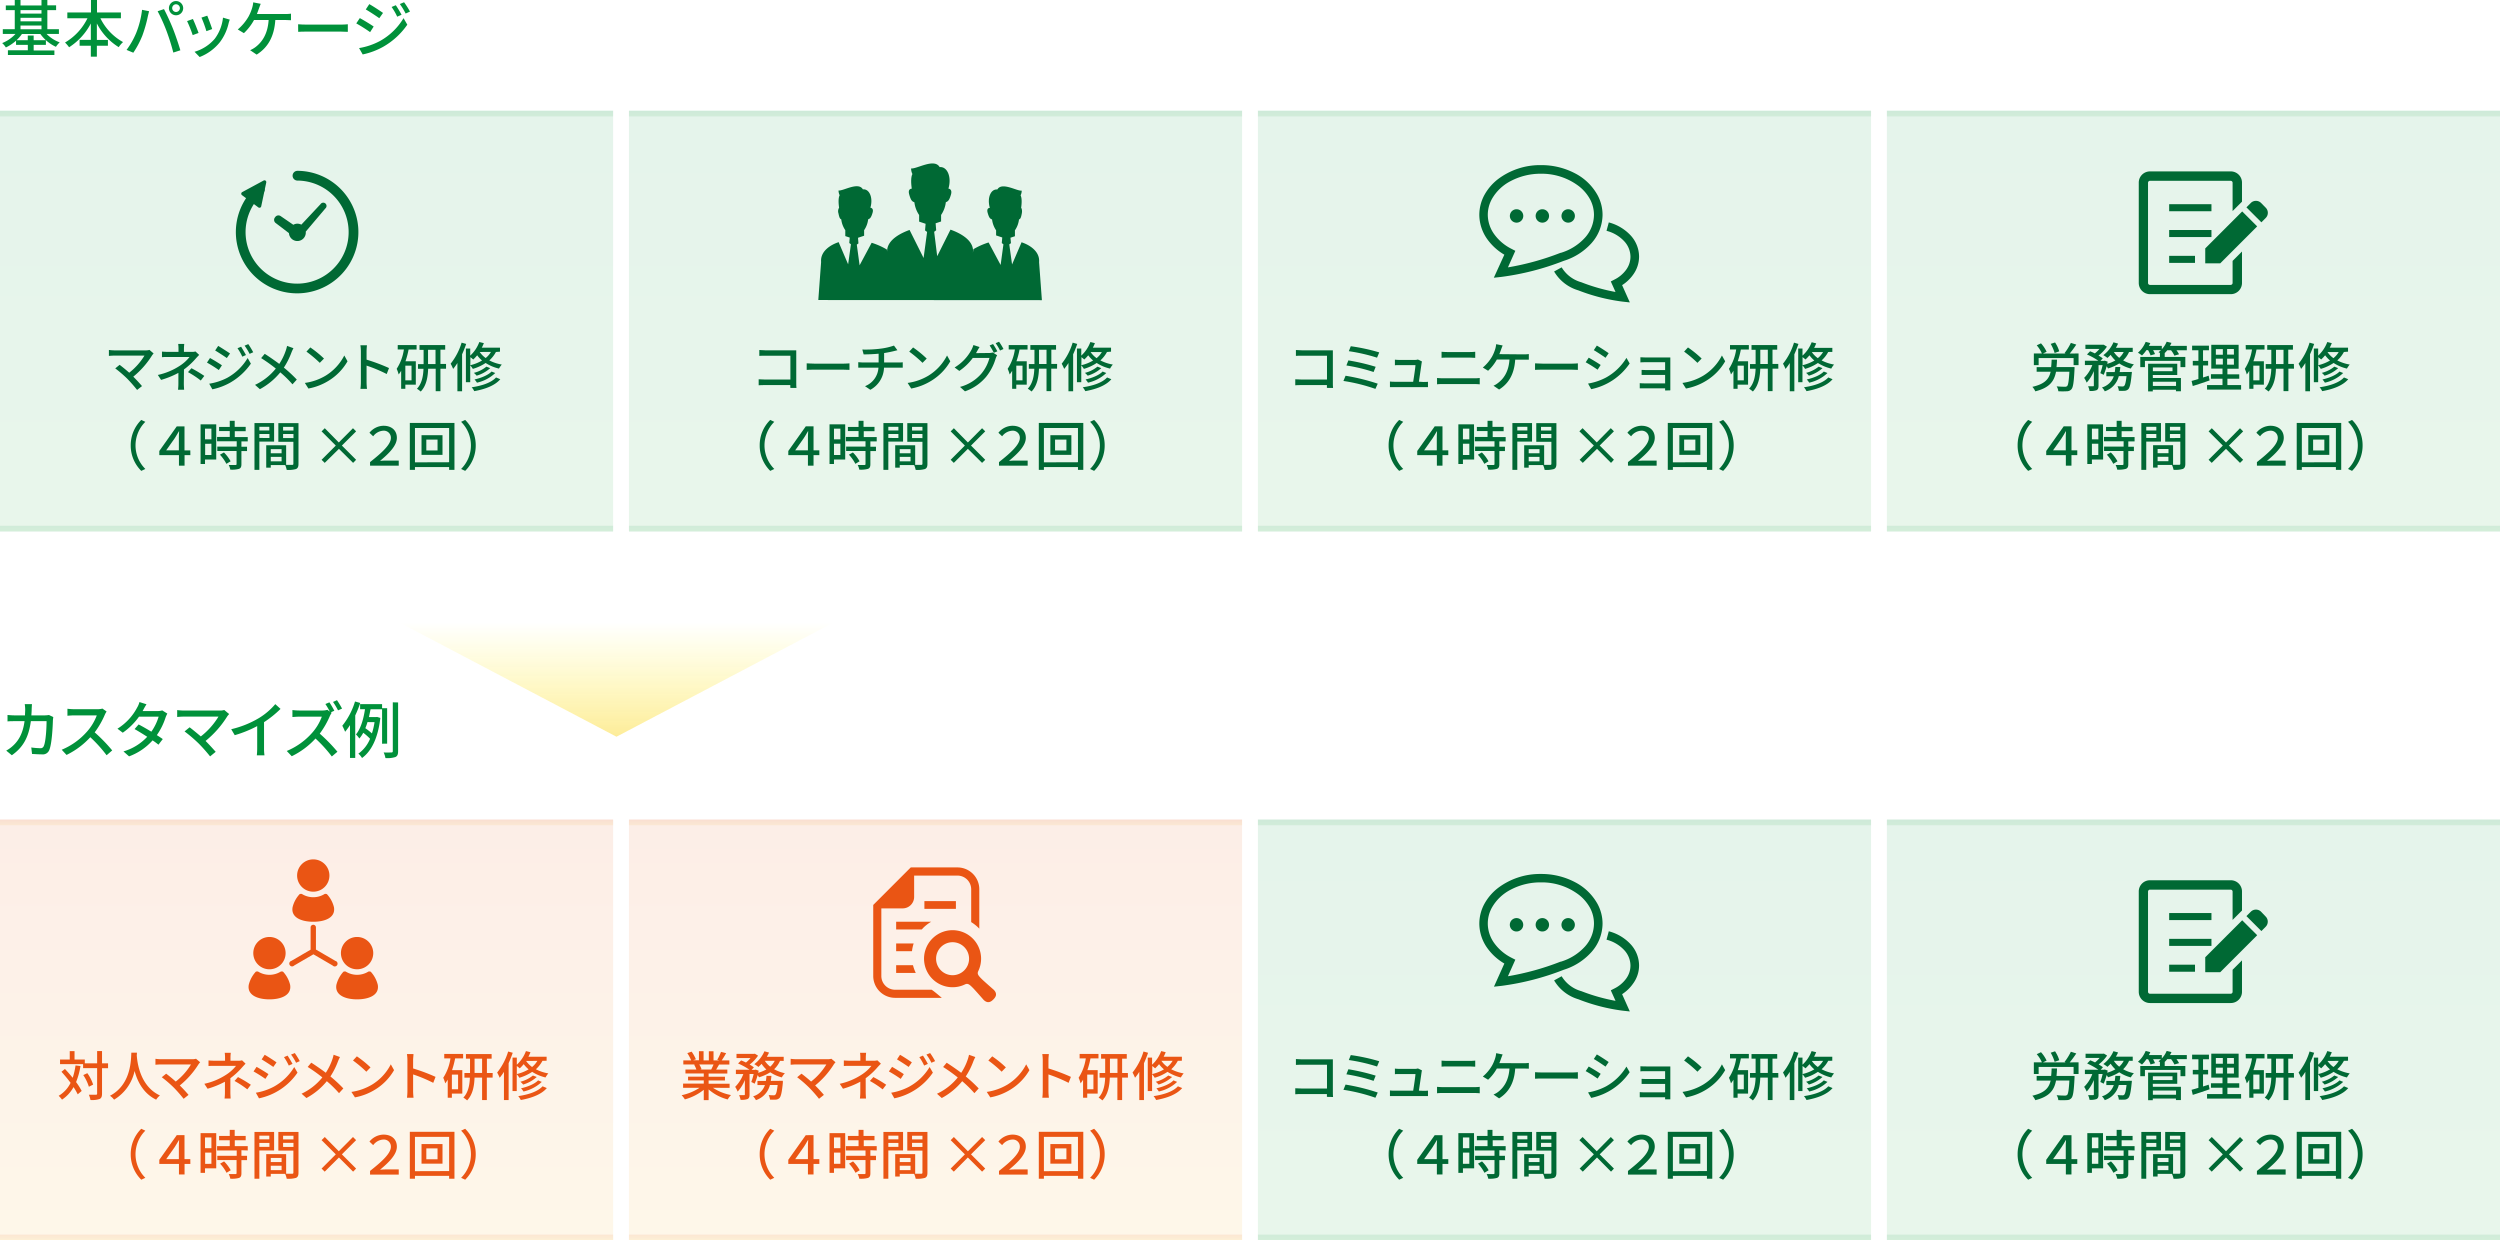 <svg xmlns="http://www.w3.org/2000/svg" xmlns:xlink="http://www.w3.org/1999/xlink" viewBox="0 0 891.17 442.14"><defs><style>.cls-1{fill:#00913a;}.cls-2{opacity:0.4;fill:url(#名称未設定グラデーション_7);}.cls-10,.cls-11,.cls-12,.cls-13,.cls-14,.cls-15,.cls-16,.cls-17,.cls-18,.cls-20,.cls-21,.cls-22,.cls-23,.cls-24,.cls-25,.cls-26,.cls-27,.cls-28,.cls-3,.cls-4,.cls-5,.cls-7,.cls-8,.cls-9{opacity:0.1;}.cls-3{fill:url(#名称未設定グラデーション_105);}.cls-4{fill:url(#名称未設定グラデーション_105-2);}.cls-5{fill:url(#名称未設定グラデーション_105-3);}.cls-6{fill:#006934;}.cls-7{fill:url(#名称未設定グラデーション_105-4);}.cls-8{fill:url(#名称未設定グラデーション_105-5);}.cls-9{fill:url(#名称未設定グラデーション_105-6);}.cls-10{fill:url(#名称未設定グラデーション_105-7);}.cls-11{fill:url(#名称未設定グラデーション_105-8);}.cls-12{fill:url(#名称未設定グラデーション_105-9);}.cls-13{fill:url(#名称未設定グラデーション_105-10);}.cls-14{fill:url(#名称未設定グラデーション_105-11);}.cls-15{fill:url(#名称未設定グラデーション_105-12);}.cls-16{fill:url(#名称未設定グラデーション_115);}.cls-17{fill:url(#名称未設定グラデーション_115-2);}.cls-18{fill:url(#名称未設定グラデーション_115-3);}.cls-19{fill:#ea5514;}.cls-20{fill:url(#名称未設定グラデーション_115-4);}.cls-21{fill:url(#名称未設定グラデーション_115-5);}.cls-22{fill:url(#名称未設定グラデーション_115-6);}.cls-23{fill:url(#名称未設定グラデーション_105-13);}.cls-24{fill:url(#名称未設定グラデーション_105-14);}.cls-25{fill:url(#名称未設定グラデーション_105-15);}.cls-26{fill:url(#名称未設定グラデーション_105-16);}.cls-27{fill:url(#名称未設定グラデーション_105-17);}.cls-28{fill:url(#名称未設定グラデーション_105-18);}</style><linearGradient id="名称未設定グラデーション_7" x1="219.75" y1="262.62" x2="219.75" y2="221.76" gradientUnits="userSpaceOnUse"><stop offset="0" stop-color="#fad000"/><stop offset="1" stop-color="#fff100" stop-opacity="0"/></linearGradient><linearGradient id="名称未設定グラデーション_105" x1="109.27" y1="39.46" x2="109.27" y2="189.46" gradientUnits="userSpaceOnUse"><stop offset="0" stop-color="#00913a"/><stop offset="1" stop-color="#22ac38"/></linearGradient><linearGradient id="名称未設定グラデーション_105-2" x1="109.27" y1="187.42" x2="109.27" y2="189.46" xlink:href="#名称未設定グラデーション_105"/><linearGradient id="名称未設定グラデーション_105-3" x1="109.27" y1="39.46" x2="109.27" y2="41.5" xlink:href="#名称未設定グラデーション_105"/><linearGradient id="名称未設定グラデーション_105-4" x1="333.48" y1="39.46" x2="333.48" y2="189.46" xlink:href="#名称未設定グラデーション_105"/><linearGradient id="名称未設定グラデーション_105-5" x1="333.48" y1="187.42" x2="333.48" y2="189.46" xlink:href="#名称未設定グラデーション_105"/><linearGradient id="名称未設定グラデーション_105-6" x1="333.48" y1="39.46" x2="333.48" y2="41.5" xlink:href="#名称未設定グラデーション_105"/><linearGradient id="名称未設定グラデーション_105-7" x1="557.69" y1="39.46" x2="557.69" y2="189.46" xlink:href="#名称未設定グラデーション_105"/><linearGradient id="名称未設定グラデーション_105-8" x1="557.69" y1="187.42" x2="557.69" y2="189.46" xlink:href="#名称未設定グラデーション_105"/><linearGradient id="名称未設定グラデーション_105-9" x1="557.69" y1="39.46" x2="557.69" y2="41.5" xlink:href="#名称未設定グラデーション_105"/><linearGradient id="名称未設定グラデーション_105-10" x1="781.89" y1="39.46" x2="781.89" y2="189.46" xlink:href="#名称未設定グラデーション_105"/><linearGradient id="名称未設定グラデーション_105-11" x1="781.89" y1="187.42" x2="781.89" y2="189.46" xlink:href="#名称未設定グラデーション_105"/><linearGradient id="名称未設定グラデーション_105-12" x1="781.89" y1="39.46" x2="781.89" y2="41.5" xlink:href="#名称未設定グラデーション_105"/><linearGradient id="名称未設定グラデーション_115" x1="109.27" y1="292.14" x2="109.27" y2="442.14" gradientUnits="userSpaceOnUse"><stop offset="0" stop-color="#ea5514"/><stop offset="1" stop-color="#f8b62d"/></linearGradient><linearGradient id="名称未設定グラデーション_115-2" x1="109.27" y1="440.1" x2="109.27" y2="442.14" xlink:href="#名称未設定グラデーション_115"/><linearGradient id="名称未設定グラデーション_115-3" x1="109.27" y1="292.14" x2="109.27" y2="294.18" xlink:href="#名称未設定グラデーション_115"/><linearGradient id="名称未設定グラデーション_115-4" x1="333.48" y1="292.14" x2="333.48" y2="442.14" xlink:href="#名称未設定グラデーション_115"/><linearGradient id="名称未設定グラデーション_115-5" x1="333.48" y1="440.1" x2="333.48" y2="442.14" xlink:href="#名称未設定グラデーション_115"/><linearGradient id="名称未設定グラデーション_115-6" x1="333.48" y1="292.14" x2="333.48" y2="294.18" xlink:href="#名称未設定グラデーション_115"/><linearGradient id="名称未設定グラデーション_105-13" x1="557.69" y1="292.14" x2="557.69" y2="442.14" xlink:href="#名称未設定グラデーション_105"/><linearGradient id="名称未設定グラデーション_105-14" x1="557.69" y1="440.1" x2="557.69" y2="442.14" xlink:href="#名称未設定グラデーション_105"/><linearGradient id="名称未設定グラデーション_105-15" x1="557.69" y1="292.14" x2="557.69" y2="294.18" xlink:href="#名称未設定グラデーション_105"/><linearGradient id="名称未設定グラデーション_105-16" x1="781.89" y1="292.14" x2="781.89" y2="442.14" xlink:href="#名称未設定グラデーション_105"/><linearGradient id="名称未設定グラデーション_105-17" x1="781.89" y1="440.1" x2="781.89" y2="442.14" xlink:href="#名称未設定グラデーション_105"/><linearGradient id="名称未設定グラデーション_105-18" x1="781.89" y1="292.14" x2="781.89" y2="294.18" xlink:href="#名称未設定グラデーション_105"/></defs><title>flow4</title><g id="レイヤー_2" data-name="レイヤー 2"><g id="_2" data-name="2"><path class="cls-1" d="M16.61,12.1a12.44,12.44,0,0,0,4.67,3,8.13,8.13,0,0,0-1.34,1.59,13.93,13.93,0,0,1-5.55-4.58H7.83A13.77,13.77,0,0,1,5.9,14.32h4V12.67H12v1.65h4.36V16H12v2h7.39V19.6H2.82V17.91h7.1V16H5.72V14.5a15.32,15.32,0,0,1-3.63,2.42A7.05,7.05,0,0,0,.77,15.36,13,13,0,0,0,5.52,12.1H1V10.41H5.26V3.61H2.07V1.94H5.26V0H7.31V1.94h7.48V0h2.09v1.9H20V3.61H16.88v6.8H21V12.1ZM7.31,3.61V4.84h7.48V3.61Zm0,4h7.48V6.34H7.31Zm0,2.82h7.48V9.09H7.31Z"/><path class="cls-1" d="M35.79,6.51A19.53,19.53,0,0,0,43.86,15a9.52,9.52,0,0,0-1.54,1.81,21.45,21.45,0,0,1-7.79-8.45v5.87h3.94v2.07H34.53v3.9H32.38v-3.9h-4V14.21h4V8.36a22.29,22.29,0,0,1-7.75,8.49,12.22,12.22,0,0,0-1.45-1.69,20.36,20.36,0,0,0,8-8.65H24V4.44h8.43V0h2.15V4.44h8.52V6.51Z"/><path class="cls-1" d="M50.64,3.5l2.51.5c-.15.55-.35,1.39-.46,1.88a48.47,48.47,0,0,1-1.93,6.77,32.29,32.29,0,0,1-3.24,6.14l-2.4-1a28.68,28.68,0,0,0,3.41-6A32.06,32.06,0,0,0,50.64,3.5ZM56.19,4l2.27-.75c.88,1.65,2.35,4.84,3.23,7.07s2,5.54,2.6,7.61l-2.51.81a76.81,76.81,0,0,0-2.4-7.65A61.61,61.61,0,0,0,56.19,4ZM62.75.37A2.56,2.56,0,0,1,65.3,2.9,2.54,2.54,0,1,1,62.75.37Zm0,3.9A1.39,1.39,0,0,0,64.13,2.9a1.41,1.41,0,0,0-1.38-1.38A1.39,1.39,0,0,0,61.38,2.9,1.38,1.38,0,0,0,62.75,4.27Z"/><path class="cls-1" d="M70.78,11.75l-2.09.77a44.83,44.83,0,0,0-2-5l2.07-.75C69.26,7.77,70.36,10.56,70.78,11.75ZM81.91,7a11.88,11.88,0,0,0-.42,1.32A17.66,17.66,0,0,1,78.41,15a17.19,17.19,0,0,1-7.24,5.33l-1.82-1.87a15,15,0,0,0,7.21-4.65,15.26,15.26,0,0,0,2.93-7.52Zm-6.27,3.36-2.07.75a39.38,39.38,0,0,0-1.76-4.84l2.07-.68C74.28,6.54,75.35,9.42,75.64,10.38Z"/><path class="cls-1" d="M101.57,5a15.12,15.12,0,0,0,2.16-.13V7.2c-.75,0-1.65-.07-2.16-.07H98.14c-.4,6.09-2.77,9.9-6.65,12.34l-2.33-1.58a9.2,9.2,0,0,0,1.91-1.1c2.23-1.7,4.36-4.51,4.69-9.66H90.55a18.75,18.75,0,0,1-3.61,4.69L84.76,10.5a17.36,17.36,0,0,0,3.87-4.65,16.44,16.44,0,0,0,1.26-3.06A9.11,9.11,0,0,0,90.26.84l2.68.52c-.22.51-.46,1.19-.63,1.65S91.87,4.25,91.58,5Z"/><path class="cls-1" d="M106.27,8.65c.71.06,2.07.13,3.26.13h12c1.07,0,1.93-.09,2.46-.13v2.7c-.48,0-1.47-.08-2.44-.08h-12c-1.23,0-2.53,0-3.26.08Z"/><path class="cls-1" d="M133.2,9.46l-1.27,2A54.57,54.57,0,0,0,127,8.34l1.26-1.89C129.66,7.2,132.17,8.73,133.2,9.46Zm2.22,5.17a22.46,22.46,0,0,0,8.43-8.16l1.34,2.33a26.18,26.18,0,0,1-8.6,7.88,25.89,25.89,0,0,1-7.3,2.73L128,17.14A24.1,24.1,0,0,0,135.42,14.63Zm1.1-10L135.2,6.49c-1.12-.81-3.47-2.35-4.81-3.12l1.25-1.9C133,2.22,135.47,3.85,136.52,4.6Zm6.61.64-1.54.68a20.81,20.81,0,0,0-2-3.46l1.5-.63A37.91,37.91,0,0,1,143.13,5.24Zm3-1.13-1.54.69a21.25,21.25,0,0,0-2.07-3.39l1.52-.64A31.29,31.29,0,0,1,146.14,4.11Z"/><path class="cls-1" d="M19,255.62c-.07.38-.11.84-.14,1.12-.06,2.23-.35,8.52-1.32,10.68A2.45,2.45,0,0,1,15,268.91c-1.19,0-2.48-.09-3.58-.15l-.27-2.31a25.89,25.89,0,0,0,3.19.26,1.18,1.18,0,0,0,1.26-.75c.74-1.54,1-6.51,1-8.89H11c-.82,6.12-3,9.49-6.78,12.15l-2-1.65a11.8,11.8,0,0,0,2.53-1.85c2.13-2,3.47-4.66,4-8.65H5.37c-.82,0-1.85,0-2.69.09v-2.29c.84.07,1.83.14,2.69.14H8.91c0-.66.07-1.37.07-2.09A13.81,13.81,0,0,0,8.82,251H11.4c-.05.51-.09,1.32-.11,1.85,0,.75-.07,1.47-.11,2.16h4.75a9.5,9.5,0,0,0,1.52-.14Z"/><path class="cls-1" d="M38,253.64a6.65,6.65,0,0,0-.64,1.15,30.23,30.23,0,0,1-3.61,6.27A57.37,57.37,0,0,1,40,267.5l-2,1.72a48.55,48.55,0,0,0-5.81-6.43,28.28,28.28,0,0,1-8.47,6.32L22,267.26A24.59,24.59,0,0,0,31,260.81a18.27,18.27,0,0,0,3.5-5.8H26.44c-.86,0-2.05.11-2.4.13v-2.49a22.37,22.37,0,0,0,2.4.16H34.6a6.79,6.79,0,0,0,1.92-.22Z"/><path class="cls-1" d="M59.65,254.37a11.39,11.39,0,0,0-.62,1.36,23.46,23.46,0,0,1-3.12,6.32c.81.53,1.56,1,2.11,1.41l-1.54,2c-.53-.44-1.25-1-2.09-1.54a20.89,20.89,0,0,1-8.38,5.7l-2-1.76a18.8,18.8,0,0,0,8.47-5.22c-1.63-1.05-3.33-2.09-4.51-2.75l1.45-1.65c1.23.64,2.93,1.61,4.53,2.58a18.43,18.43,0,0,0,2.6-5.35h-7a24,24,0,0,1-5.79,5.72l-1.89-1.43a19.71,19.71,0,0,0,7-7.5,7.47,7.47,0,0,0,.84-2l2.51.79c-.42.66-.9,1.5-1.12,1.94l-.27.48h5.35a5.28,5.28,0,0,0,1.65-.24Z"/><path class="cls-1" d="M81.68,254.54c-.26.29-.48.55-.64.77a35.3,35.3,0,0,1-7.76,8.81C74.57,265.41,76,267,76.89,268l-2,1.63A55.75,55.75,0,0,0,70.79,265a51.88,51.88,0,0,0-5-4.27l1.8-1.47c.84.61,2.51,2,4,3.25a26,26,0,0,0,6.29-7.06H65.53c-.88,0-1.91.09-2.37.13v-2.46a20.59,20.59,0,0,0,2.37.17H78.25a5.36,5.36,0,0,0,1.69-.2Z"/><path class="cls-1" d="M94.12,266.67a16.33,16.33,0,0,0,.16,2.59H91.55a24.3,24.3,0,0,0,.13-2.59v-7.84a41.83,41.83,0,0,1-8,3.24l-1.26-2.13a34.6,34.6,0,0,0,9.93-4A24,24,0,0,0,98.13,251l1.87,1.7a36.68,36.68,0,0,1-5.88,4.73Z"/><path class="cls-1" d="M118.23,254.1a8,8,0,0,0-.64,1.13,30.73,30.73,0,0,1-3.61,6.29,58.45,58.45,0,0,1,6.3,6.45l-2,1.69a48.49,48.49,0,0,0-5.81-6.4,28.13,28.13,0,0,1-8.47,6.31l-1.78-1.87a24.69,24.69,0,0,0,9-6.42,18.12,18.12,0,0,0,3.5-5.81h-8.08c-.86,0-2,.11-2.4.13v-2.49a22.37,22.37,0,0,0,2.4.16h8.17a6.58,6.58,0,0,0,1.91-.24l.86.66a25,25,0,0,0-1.59-2.73l1.43-.6a31.79,31.79,0,0,1,1.76,3l-1.25.55Zm1.89-4.51a30.27,30.27,0,0,1,1.81,3l-1.43.63a24.62,24.62,0,0,0-1.79-3Z"/><path class="cls-1" d="M128.41,250.58a36.21,36.21,0,0,1-1.78,4.45v15.14h-1.87V258.46a22.17,22.17,0,0,1-1.74,2.4,21.06,21.06,0,0,0-1-2.16,25.43,25.43,0,0,0,4.53-8.64Zm7.79,14.53V252.83h-4.11c-.18.9-.36,1.85-.58,2.79h2.58l.31-.06,1.18.35c-.81,7.11-3.16,11.86-6.53,14.3a6.32,6.32,0,0,0-1.3-1.56,12.1,12.1,0,0,0,4.16-5.3,18,18,0,0,0-2.42-2.14,11.36,11.36,0,0,1-1.39,2.05,9.19,9.19,0,0,0-1.21-1.46c1.83-2.19,2.75-5.85,3.22-9h-1.74V251h7.83v1.46H138v12.63ZM131,257.4a21.57,21.57,0,0,1-.77,2.18,24.09,24.09,0,0,1,2.35,1.85,24.16,24.16,0,0,0,.93-4Zm10.91-7v17.39c0,1.16-.26,1.73-.94,2.06a9.5,9.5,0,0,1-3.57.38,8.5,8.5,0,0,0-.63-2c1.25.06,2.39,0,2.75,0s.5-.13.5-.48V250.36Z"/><polyline class="cls-2" points="297.38 221.76 219.75 262.62 142.12 221.76"/><rect class="cls-3" y="39.46" width="218.55" height="150"/><rect class="cls-4" y="187.42" width="218.55" height="2.04"/><rect class="cls-5" y="39.46" width="218.55" height="2.04"/><path class="cls-6" d="M54.76,126a6.34,6.34,0,0,0-.55.67,30.55,30.55,0,0,1-6.7,7.6c1.12,1.12,2.35,2.45,3.11,3.36L48.87,139a52.28,52.28,0,0,0-3.51-4,43.77,43.77,0,0,0-4.28-3.68l1.56-1.27c.72.53,2.17,1.69,3.42,2.81a22.64,22.64,0,0,0,5.44-6.1H40.82c-.76,0-1.65.08-2,.11v-2.12a17.57,17.57,0,0,0,2,.15h11a5,5,0,0,0,1.46-.17Z"/><path class="cls-6" d="M65.53,136.68c0,.7.06,1.65.1,2.24H63.46a18.92,18.92,0,0,0,.13-2.24c0-1,0-2.55,0-3.76a31,31,0,0,1-6.17,2.5l-1.16-1.76A23.19,23.19,0,0,0,64,130.45a14,14,0,0,0,3.57-3.2H60.14c-.69,0-1.81,0-2.4.08v-2c.65.07,1.71.11,2.36.11h3.53v-1.12a12.49,12.49,0,0,0-.11-1.71h2.16c-.05.44-.11,1.16-.11,1.71v1.12h2.77a4.93,4.93,0,0,0,1.35-.15L71,126.51c-.4.42-.9.94-1.24,1.33a25.86,25.86,0,0,1-4.18,3.86Zm2.72-5.42A46.09,46.09,0,0,1,72.83,134l-1.26,1.65a32.77,32.77,0,0,0-4.56-3Z"/><path class="cls-6" d="M79.11,130.22,78,131.91a48.46,48.46,0,0,0-4.22-2.66l1.08-1.63C76.05,128.26,78.22,129.59,79.11,130.22ZM81,134.68a19.38,19.38,0,0,0,7.28-7.05l1.15,2a22.75,22.75,0,0,1-7.42,6.8,22.19,22.19,0,0,1-6.31,2.35l-1.12-2A20.93,20.93,0,0,0,81,134.68ZM82,126l-1.14,1.63c-1-.7-3-2-4.16-2.69l1.08-1.64C78.94,124,81.07,125.37,82,126Zm5.7.55-1.33.59a18.36,18.36,0,0,0-1.71-3l1.29-.55C86.42,124.37,87.24,125.7,87.68,126.57Zm2.6-1-1.33.59a18.6,18.6,0,0,0-1.78-2.92l1.31-.56A28.52,28.52,0,0,1,90.28,125.6Z"/><path class="cls-6" d="M104.61,124.12a13.17,13.17,0,0,0-.71,1.52,27,27,0,0,1-2.71,5.4,49.37,49.37,0,0,1,4.61,4.27L104.26,137a39,39,0,0,0-4.35-4.27,24.07,24.07,0,0,1-7.27,6l-1.73-1.54a20.88,20.88,0,0,0,7.41-5.81,56.32,56.32,0,0,0-5.23-3.73l1.28-1.52c1.57,1,3.66,2.45,5.18,3.59a20.6,20.6,0,0,0,2.36-4.86,12.88,12.88,0,0,0,.42-1.56Z"/><path class="cls-6" d="M116.13,133.88a18.11,18.11,0,0,0,6.6-7.16l1.15,2.07a19.5,19.5,0,0,1-6.66,6.88,20.86,20.86,0,0,1-7.28,2.83l-1.27-2A19.46,19.46,0,0,0,116.13,133.88Zm-.64-6.07-1.5,1.53a44.85,44.85,0,0,0-4.75-4l1.38-1.49A38.87,38.87,0,0,1,115.49,127.81Z"/><path class="cls-6" d="M137.85,133.33a50.3,50.3,0,0,0-7.18-3v5.87a23.44,23.44,0,0,0,.15,2.43h-2.33a20.86,20.86,0,0,0,.15-2.43v-11a14.31,14.31,0,0,0-.17-2.13h2.33c-.05.63-.13,1.47-.13,2.13v3a65.66,65.66,0,0,1,8,3Z"/><path class="cls-6" d="M141.78,123h6.72v1.59h-2.85a30.47,30.47,0,0,1-1.1,4.18h3.67v8.36h-3.73v1.47H143v-6.43a10,10,0,0,1-.89,1.31,11.36,11.36,0,0,0-.71-2,17,17,0,0,0,2.57-6.9h-2.2Zm4.92,7.35h-2.21v5.22h2.21ZM159,131.45H157v8h-1.69v-8h-2.69c-.1,2.85-.59,6-2.64,8.13a10.15,10.15,0,0,0-1.35-1c1.8-1.88,2.24-4.68,2.33-7.11H149v-1.67h2v-5.09h-1.46V123h9.16v1.65H157v5.09H159Zm-3.75-1.67v-5.09h-2.67v5.09Z"/><path class="cls-6" d="M166.18,122.6c-.42,1.23-.91,2.49-1.46,3.7v13.17h-1.67V129.4a20.13,20.13,0,0,1-1.52,2.11,14.3,14.3,0,0,0-.89-1.86,22.3,22.3,0,0,0,3.91-7.51Zm10.6,2.87a10.68,10.68,0,0,1-2.35,3,14.66,14.66,0,0,0,4.44,1.48,8.85,8.85,0,0,0-1,1.44,14.88,14.88,0,0,1-4.75-2,16.81,16.81,0,0,1-4.57,2.11,7.94,7.94,0,0,0-.93-1.26v6h-1.54v-12h1.54v2.53a12.48,12.48,0,0,0,3.24-4.85l1.62.4a14.56,14.56,0,0,1-.74,1.61h6.49v1.43Zm-9.13,4.71a14.81,14.81,0,0,0,4.19-1.67,10.72,10.72,0,0,1-1.74-1.86,13.64,13.64,0,0,1-1.41,1.5c-.23-.21-.68-.57-1-.84Zm10.69,5c-1.9,2.24-5.36,3.55-9.29,4.25a6,6,0,0,0-.91-1.38c3.67-.53,7-1.64,8.68-3.5Zm-3.59-3.95a12.55,12.55,0,0,1-4.84,2.69,6.59,6.59,0,0,0-1-1,11.63,11.63,0,0,0,4.48-2.22Zm1.79,1.74a13.78,13.78,0,0,1-6.52,3.44,7.65,7.65,0,0,0-.87-1.14c2.35-.53,4.82-1.52,6.08-2.83ZM171,125.47l0,0a8.68,8.68,0,0,0,2.13,2.16,8.15,8.15,0,0,0,1.88-2.18Z"/><path class="cls-6" d="M46.6,158.77a12.66,12.66,0,0,1,3.76-9.08l1.45.68a11.83,11.83,0,0,0,0,16.8l-1.45.68A12.66,12.66,0,0,1,46.6,158.77Z"/><path class="cls-6" d="M67.86,162.23H65.79V166h-2v-3.76h-7v-1.48L63,152h2.77v8.55h2.07Zm-4.1-1.71v-4.07c0-.78,0-1.77.09-2.71h-.07c-.57.93-1.05,1.8-1.54,2.54l-3,4.24Z"/><path class="cls-6" d="M77.08,163.8h-4v1.6H71.5V151.25h5.58Zm-4-11v3.82h2.28v-3.82Zm2.28,9.39v-4H73.13v4Zm10.7-4.85v1.9h2v1.56h-2v4.67c0,.91-.21,1.39-.84,1.66a9.52,9.52,0,0,1-3.12.28,6.57,6.57,0,0,0-.56-1.65c1.06,0,2.1,0,2.39,0s.4-.1.4-.36v-4.64H77.46v-1.56h6.92v-1.9h-7v-1.55h4.52v-2.09h-3.8V152.2h3.8V150h1.76v2.17h3.92v1.54H83.69v2.09h4.62v1.55Zm-6.23,3.94a13.89,13.89,0,0,1,2.37,3.15l-1.5.91a14.28,14.28,0,0,0-2.3-3.25Z"/><path class="cls-6" d="M92.45,157.42v10.07H90.71V150.81h7v6.61Zm0-5.28v1.31H96v-1.31Zm3.59,4V154.7H92.45v1.41Zm10.36,9.18c0,1-.21,1.57-.89,1.88a9.8,9.8,0,0,1-3.31.3,8.22,8.22,0,0,0-.55-1.73H96.52v.95H94.9v-8H102v7c.93,0,1.84,0,2.15,0s.43-.11.43-.43v-7.81H99.22v-6.65h7.18Zm-9.88-5.23v1.48h3.86v-1.48Zm3.86,4.35v-1.58H96.52v1.58Zm.53-12.27v1.31h3.7v-1.31Zm3.7,4V154.7h-3.7v1.45Z"/><path class="cls-6" d="M125.87,165l-5.05-5-5.07,5-1.12-1.1,5.07-5.07-5.07-5.06,1.14-1.12,5,5.08,5.05-5.08,1.12,1.12-5.07,5.06,5.07,5.07Z"/><path class="cls-6" d="M131.91,164.72c4.23-3.35,7.43-6.25,7.43-8.61a2.51,2.51,0,0,0-2.72-2.58,4.8,4.8,0,0,0-3.59,2l-1.33-1.27a6.61,6.61,0,0,1,5-2.49c2.82,0,4.77,1.58,4.77,4.31s-2.68,5.45-6,8.21c.76-.06,1.46-.11,2.17-.11h4.5V166H131.91Z"/><path class="cls-6" d="M162,150.77v16.72h-1.9v-1H147.92v1h-1.83V150.77Zm-1.9,14V152.58H147.92v12.23Zm-2.36-9.63v7h-7.48v-7Zm-1.77,1.56h-4v3.87h4Z"/><path class="cls-6" d="M169.58,158.77a12.66,12.66,0,0,1-3.76,9.08l-1.45-.68a11.83,11.83,0,0,0,0-16.8l1.45-.68A12.66,12.66,0,0,1,169.58,158.77Z"/><rect class="cls-7" x="224.21" y="39.46" width="218.55" height="150"/><rect class="cls-8" x="224.21" y="187.42" width="218.55" height="2.04"/><rect class="cls-9" x="224.21" y="39.46" width="218.55" height="2.04"/><path class="cls-6" d="M281.72,138.27c0-.26,0-.62,0-1h-9c-.78,0-1.73,0-2.28.07v-2.14c.55,0,1.39.09,2.21.09h9.1V126.8h-8.87c-.75,0-1.71,0-2.21.06v-2.09c.67,0,1.58.11,2.21.11h9.44c.51,0,1.17,0,1.52,0,0,.42,0,1.1,0,1.6v9.82c0,.66,0,1.6.07,2Z"/><path class="cls-6" d="M287.56,129.52c.61,0,1.78.11,2.81.11h10.31c.94,0,1.68-.08,2.13-.11v2.33c-.42,0-1.27-.07-2.11-.07H290.37c-1.06,0-2.19,0-2.81.07Z"/><path class="cls-6" d="M320.21,129.21c.4,0,1.18,0,1.59-.07v1.93c-.45,0-1.06,0-1.55,0h-5.13a9.28,9.28,0,0,1-4.87,7.88l-1.9-1.29a7.55,7.55,0,0,0,4.79-6.59h-5.47c-.59,0-1.25,0-1.73,0v-1.95c.46,0,1.12.09,1.71.09h5.55v-3.13c-1.88.19-3.95.24-5.34.26l-.47-1.74a41.9,41.9,0,0,0,6.44-.31,22.92,22.92,0,0,0,4.84-1.1l1.23,1.65c-.51.14-.93.23-1.23.31-.95.24-2.24.51-3.51.7v3.36Z"/><path class="cls-6" d="M331,133.88a18.08,18.08,0,0,0,6.59-7.16l1.16,2.07a19.53,19.53,0,0,1-6.67,6.88,20.8,20.8,0,0,1-7.27,2.83l-1.27-2A19.46,19.46,0,0,0,331,133.88Zm-.64-6.07-1.51,1.53a43.71,43.71,0,0,0-4.74-4l1.38-1.49A38.87,38.87,0,0,1,330.33,127.81Z"/><path class="cls-6" d="M352.47,125.83a4.52,4.52,0,0,0,1.42-.19l1.56,1a6.19,6.19,0,0,0-.53,1.16,18.81,18.81,0,0,1-3.35,6.46,17.09,17.09,0,0,1-7.59,5.24l-1.77-1.58a15.15,15.15,0,0,0,7.62-4.73,14.35,14.35,0,0,0,2.88-5.6h-5.94a19.55,19.55,0,0,1-4.81,4.63l-1.67-1.23a16.27,16.27,0,0,0,6-6.29,9.36,9.36,0,0,0,.7-1.71l2.2.72c-.38.57-.78,1.3-1,1.68-.09.17-.17.32-.28.49Zm1.52-3.19a28.2,28.2,0,0,1,1.54,2.6l-1.26.53a22.92,22.92,0,0,0-1.5-2.62Zm2.14-.82a20.68,20.68,0,0,1,1.58,2.59l-1.23.55a19.79,19.79,0,0,0-1.56-2.63Z"/><path class="cls-6" d="M359.57,123h6.72v1.59h-2.85a30.47,30.47,0,0,1-1.1,4.18H366v8.36h-3.73v1.47H360.8v-6.43a10,10,0,0,1-.89,1.31,11.36,11.36,0,0,0-.71-2,17,17,0,0,0,2.57-6.9h-2.2Zm4.92,7.35h-2.21v5.22h2.21Zm12.31,1.08h-2.06v8h-1.69v-8h-2.69c-.1,2.85-.59,6-2.64,8.13a10.15,10.15,0,0,0-1.35-1c1.8-1.88,2.24-4.68,2.33-7.11h-1.95v-1.67h2v-5.09h-1.46V123h9.16v1.65h-1.68v5.09h2.06Zm-3.75-1.67v-5.09h-2.67v5.09Z"/><path class="cls-6" d="M384,122.6c-.42,1.23-.91,2.49-1.46,3.7v13.17h-1.67V129.4a20.13,20.13,0,0,1-1.52,2.11,14.3,14.3,0,0,0-.89-1.86,22.3,22.3,0,0,0,3.91-7.51Zm10.6,2.87a10.68,10.68,0,0,1-2.35,3,14.66,14.66,0,0,0,4.44,1.48,8.85,8.85,0,0,0-1,1.44,14.88,14.88,0,0,1-4.75-2,16.81,16.81,0,0,1-4.57,2.11,7.94,7.94,0,0,0-.93-1.26v6H383.9v-12h1.54v2.53a12.48,12.48,0,0,0,3.24-4.85l1.62.4a14.56,14.56,0,0,1-.74,1.61h6.49v1.43Zm-9.13,4.71a14.81,14.81,0,0,0,4.19-1.67,10.72,10.72,0,0,1-1.74-1.86,13.64,13.64,0,0,1-1.41,1.5c-.23-.21-.68-.57-1-.84Zm10.69,5c-1.9,2.24-5.36,3.55-9.29,4.25a6,6,0,0,0-.91-1.38c3.67-.53,7-1.64,8.68-3.5Zm-3.59-3.95a12.55,12.55,0,0,1-4.84,2.69,6.59,6.59,0,0,0-1-1,11.63,11.63,0,0,0,4.48-2.22Zm1.79,1.74a13.78,13.78,0,0,1-6.52,3.44,7.65,7.65,0,0,0-.87-1.14c2.35-.53,4.82-1.52,6.08-2.83Zm-5.59-7.46,0,0a8.68,8.68,0,0,0,2.13,2.16,8.15,8.15,0,0,0,1.88-2.18Z"/><path class="cls-6" d="M270.81,158.77a12.62,12.62,0,0,1,3.76-9.08l1.44.68a11.85,11.85,0,0,0,0,16.8l-1.44.68A12.62,12.62,0,0,1,270.81,158.77Z"/><path class="cls-6" d="M292.07,162.23H290V166h-2v-3.76h-7v-1.48l6.23-8.78H290v8.55h2.07ZM288,160.52v-4.07c0-.78,0-1.77.1-2.71H288c-.57.93-1,1.8-1.54,2.54l-3,4.24Z"/><path class="cls-6" d="M301.29,163.8h-4v1.6H295.7V151.25h5.59Zm-4-11v3.82h2.28v-3.82Zm2.28,9.39v-4h-2.28v4Zm10.69-4.85v1.9h2v1.56h-2v4.67c0,.91-.21,1.39-.83,1.66a9.59,9.59,0,0,1-3.12.28,6.23,6.23,0,0,0-.57-1.65c1.07,0,2.11,0,2.39,0s.4-.1.4-.36v-4.64h-6.91v-1.56h6.91v-1.9h-7v-1.55h4.52v-2.09h-3.8V152.2h3.8V150h1.77v2.17h3.91v1.54H307.9v2.09h4.62v1.55Zm-6.23,3.94a14,14,0,0,1,2.38,3.15l-1.5.91a14.28,14.28,0,0,0-2.3-3.25Z"/><path class="cls-6" d="M316.66,157.42v10.07h-1.75V150.81h7v6.61Zm0-5.28v1.31h3.59v-1.31Zm3.59,4V154.7h-3.59v1.41Zm10.35,9.18c0,1-.2,1.57-.89,1.88a9.74,9.74,0,0,1-3.3.3,8.85,8.85,0,0,0-.55-1.73h-5.13v.95h-1.62v-8h7.12v7c.94,0,1.85,0,2.15,0s.44-.11.44-.43v-7.81h-5.4v-6.65h7.18Zm-9.87-5.23v1.48h3.85v-1.48Zm3.85,4.35v-1.58h-3.85v1.58Zm.53-12.27v1.31h3.71v-1.31Zm3.71,4V154.7h-3.71v1.45Z"/><path class="cls-6" d="M350.08,165l-5.06-5L340,165l-1.12-1.1,5.07-5.07-5.07-5.06,1.14-1.12,5,5.08,5.06-5.08,1.12,1.12-5.07,5.06,5.07,5.07Z"/><path class="cls-6" d="M356.11,164.72c4.24-3.35,7.43-6.25,7.43-8.61a2.5,2.5,0,0,0-2.71-2.58,4.84,4.84,0,0,0-3.6,2l-1.33-1.27a6.61,6.61,0,0,1,5-2.49c2.81,0,4.77,1.58,4.77,4.31s-2.68,5.45-6,8.21c.76-.06,1.46-.11,2.16-.11h4.5V166H356.11Z"/><path class="cls-6" d="M386.16,150.77v16.72h-1.9v-1H372.12v1H370.3V150.77Zm-1.9,14V152.58H372.12v12.23Zm-2.35-9.63v7h-7.49v-7Zm-1.77,1.56h-4.05v3.87h4.05Z"/><path class="cls-6" d="M393.78,158.77a12.62,12.62,0,0,1-3.76,9.08l-1.44-.68a11.85,11.85,0,0,0,0-16.8l1.44-.68A12.62,12.62,0,0,1,393.78,158.77Z"/><rect class="cls-10" x="448.41" y="39.46" width="218.55" height="150"/><rect class="cls-11" x="448.41" y="187.42" width="218.55" height="2.04"/><rect class="cls-12" x="448.41" y="39.46" width="218.55" height="2.04"/><path class="cls-6" d="M473,138.27c0-.26,0-.62,0-1h-9c-.78,0-1.73,0-2.28.07v-2.14c.55,0,1.39.09,2.21.09h9.1V126.8h-8.88c-.74,0-1.7,0-2.2.06v-2.09c.67,0,1.58.11,2.2.11h9.45c.51,0,1.18,0,1.52,0,0,.42,0,1.1,0,1.6v9.82c0,.66,0,1.6.07,2Z"/><path class="cls-6" d="M491.12,136.77l-.83,1.86a63.15,63.15,0,0,0-11.4-2.83l.76-1.86A73.72,73.72,0,0,1,491.12,136.77Zm-.74-6-.74,1.84a61.43,61.43,0,0,0-9.69-2.33l.7-1.81A72.34,72.34,0,0,1,490.38,130.75Zm1.27-5.13-.78,1.86a63,63,0,0,0-10.06-2.31l.7-1.77A66.72,66.72,0,0,1,491.65,125.62Z"/><path class="cls-6" d="M507.38,136.16c.44,0,1.22,0,1.65-.07V138c-.36,0-1.15,0-1.61,0H497.18c-.63,0-1.06,0-1.71,0v-2a14.73,14.73,0,0,0,1.71.09h6.57c.27-1.61.76-4.88.82-5.94h-5.64c-.57,0-1.18,0-1.69.06v-2a15.43,15.43,0,0,0,1.67.09h5.39a3.66,3.66,0,0,0,1.14-.15l1.45.71a6,6,0,0,0-.15.68c-.16,1.22-.69,4.77-.95,6.53Z"/><path class="cls-6" d="M512.26,134.74c.68.06,1.44.11,2.15.11h11.17a15.24,15.24,0,0,0,1.9-.11V137c-.63-.06-1.37-.1-1.9-.1H514.41c-.71,0-1.49,0-2.15.1Zm1.61-9.35c.63.06,1.39.1,2,.1h8a18.34,18.34,0,0,0,2-.1v2.17c-.53,0-1.33-.08-2-.08h-8c-.69,0-1.43,0-2,.08Z"/><path class="cls-6" d="M543.12,126.32a13.78,13.78,0,0,0,1.86-.11v2c-.65,0-1.43,0-1.86,0h-3c-.34,5.26-2.39,8.54-5.74,10.65l-2-1.37a6.92,6.92,0,0,0,1.65-1c1.92-1.46,3.76-3.89,4.05-8.33h-4.5a16.06,16.06,0,0,1-3.12,4l-1.88-1.14a15,15,0,0,0,3.34-4,13.86,13.86,0,0,0,1.09-2.64,8,8,0,0,0,.32-1.69l2.32.46c-.19.43-.4,1-.55,1.42s-.38,1.07-.63,1.67Z"/><path class="cls-6" d="M547.2,129.52c.61,0,1.79.11,2.81.11h10.32c.93,0,1.67-.08,2.13-.11v2.33c-.42,0-1.27-.07-2.11-.07H550c-1.06,0-2.18,0-2.81.07Z"/><path class="cls-6" d="M570.59,130.1l-1.1,1.69a46.53,46.53,0,0,0-4.24-2.65l1.08-1.64C567.53,128.15,569.7,129.48,570.59,130.1Zm1.92,4.47a19.58,19.58,0,0,0,7.27-7l1.14,2a21.89,21.89,0,0,1-13.71,9.16l-1.12-2A21,21,0,0,0,572.51,134.57Zm.93-8.66-1.12,1.63c-1-.7-3-2.05-4.18-2.72l1.08-1.63C570.4,123.85,572.55,125.26,573.44,125.91Z"/><path class="cls-6" d="M593.56,139.2c0-.17,0-.47,0-.76h-7.45c-.57,0-1.27,0-1.59,0v-1.86a14.45,14.45,0,0,0,1.59.08h7.45v-3h-6.49c-.71,0-1.47,0-1.89,0v-1.8c.44,0,1.18.06,1.87.06h6.51v-2.8h-6.7c-.59,0-1.73,0-2.11.08v-1.84c.41,0,1.52.07,2.11.07h7.27l1.29,0c0,.23,0,.73,0,1.1v9.48c0,.31,0,.84,0,1.14Z"/><path class="cls-6" d="M607.22,133.88a18,18,0,0,0,6.59-7.16l1.16,2.07a19.53,19.53,0,0,1-6.67,6.88A20.8,20.8,0,0,1,601,138.5l-1.27-2A19.46,19.46,0,0,0,607.22,133.88Zm-.64-6.07-1.5,1.53a44.85,44.85,0,0,0-4.75-4l1.38-1.49A38.87,38.87,0,0,1,606.58,127.81Z"/><path class="cls-6" d="M616.69,123h6.72v1.59h-2.85a30.47,30.47,0,0,1-1.1,4.18h3.67v8.36H619.4v1.47h-1.48v-6.43a11.1,11.1,0,0,1-.89,1.31,11.36,11.36,0,0,0-.71-2,17.09,17.09,0,0,0,2.57-6.9h-2.2Zm4.92,7.35H619.4v5.22h2.21Zm12.31,1.08h-2.06v8h-1.69v-8h-2.69c-.1,2.85-.59,6-2.64,8.13a10.84,10.84,0,0,0-1.35-1c1.8-1.88,2.24-4.68,2.33-7.11h-2v-1.67h2v-5.09h-1.46V123h9.16v1.65h-1.68v5.09h2.06Zm-3.75-1.67v-5.09h-2.68v5.09Z"/><path class="cls-6" d="M641.09,122.6c-.42,1.23-.91,2.49-1.46,3.7v13.17H638V129.4a20.13,20.13,0,0,1-1.52,2.11,13.19,13.19,0,0,0-.9-1.86,22.14,22.14,0,0,0,3.92-7.51Zm10.6,2.87a10.68,10.68,0,0,1-2.35,3,14.66,14.66,0,0,0,4.44,1.48,8.85,8.85,0,0,0-1,1.44,14.79,14.79,0,0,1-4.75-2,16.74,16.74,0,0,1-4.58,2.11,7.37,7.37,0,0,0-.93-1.26v6H641v-12h1.53v2.53A12.39,12.39,0,0,0,645.8,122l1.62.4a14.56,14.56,0,0,1-.74,1.61h6.49v1.43Zm-9.14,4.71a14.75,14.75,0,0,0,4.2-1.67,10.72,10.72,0,0,1-1.74-1.86,14.67,14.67,0,0,1-1.41,1.5c-.23-.21-.68-.57-1.05-.84Zm10.7,5c-1.9,2.24-5.36,3.55-9.29,4.25a6,6,0,0,0-.91-1.38c3.66-.53,7-1.64,8.68-3.5Zm-3.59-3.95a12.52,12.52,0,0,1-4.85,2.69,6.07,6.07,0,0,0-1-1,11.63,11.63,0,0,0,4.48-2.22Zm1.78,1.74a13.74,13.74,0,0,1-6.51,3.44,7.11,7.11,0,0,0-.88-1.14c2.36-.53,4.83-1.52,6.08-2.83Zm-5.58-7.46,0,0a8.68,8.68,0,0,0,2.13,2.16,8.33,8.33,0,0,0,1.88-2.18Z"/><path class="cls-6" d="M495,158.77a12.66,12.66,0,0,1,3.76-9.08l1.45.68a11.83,11.83,0,0,0,0,16.8l-1.45.68A12.66,12.66,0,0,1,495,158.77Z"/><path class="cls-6" d="M516.27,162.23H514.2V166h-2v-3.76h-7v-1.48l6.23-8.78h2.77v8.55h2.07Zm-4.1-1.71v-4.07c0-.78,0-1.77.09-2.71h-.07c-.57.93-1.05,1.8-1.54,2.54l-3,4.24Z"/><path class="cls-6" d="M525.49,163.8h-4v1.6h-1.63V151.25h5.58Zm-4-11v3.82h2.28v-3.82Zm2.28,9.39v-4h-2.28v4Zm10.7-4.85v1.9h2v1.56h-2v4.67c0,.91-.21,1.39-.84,1.66a9.49,9.49,0,0,1-3.11.28,7,7,0,0,0-.57-1.65c1.06,0,2.1,0,2.39,0s.4-.1.4-.36v-4.64h-6.92v-1.56h6.92v-1.9h-7v-1.55h4.52v-2.09h-3.8V152.2h3.8V150h1.76v2.17H536v1.54H532.1v2.09h4.62v1.55Zm-6.23,3.94a13.89,13.89,0,0,1,2.37,3.15l-1.5.91a14.28,14.28,0,0,0-2.3-3.25Z"/><path class="cls-6" d="M540.87,157.42v10.07h-1.75V150.81h7v6.61Zm0-5.28v1.31h3.59v-1.31Zm3.59,4V154.7h-3.59v1.41Zm10.35,9.18c0,1-.21,1.57-.89,1.88a9.8,9.8,0,0,1-3.31.3,7.68,7.68,0,0,0-.55-1.73h-5.13v.95h-1.61v-8h7.12v7c.93,0,1.84,0,2.15,0s.43-.11.43-.43v-7.81h-5.39v-6.65h7.18Zm-9.88-5.23v1.48h3.86v-1.48Zm3.86,4.35v-1.58h-3.86v1.58Zm.53-12.27v1.31H553v-1.31Zm3.7,4V154.7h-3.7v1.45Z"/><path class="cls-6" d="M574.28,165l-5-5-5.07,5-1.12-1.1,5.07-5.07L563,153.75l1.14-1.12,5.05,5.08,5-5.08,1.12,1.12-5.07,5.06,5.07,5.07Z"/><path class="cls-6" d="M580.32,164.72c4.23-3.35,7.43-6.25,7.43-8.61a2.51,2.51,0,0,0-2.72-2.58,4.8,4.8,0,0,0-3.59,2l-1.33-1.27a6.61,6.61,0,0,1,5-2.49c2.81,0,4.76,1.58,4.76,4.31s-2.68,5.45-6,8.21c.76-.06,1.46-.11,2.17-.11h4.5V166H580.32Z"/><path class="cls-6" d="M610.37,150.77v16.72h-1.9v-1H596.33v1h-1.82V150.77Zm-1.9,14V152.58H596.33v12.23Zm-2.36-9.63v7h-7.48v-7Zm-1.77,1.56h-4v3.87h4Z"/><path class="cls-6" d="M618,158.77a12.66,12.66,0,0,1-3.76,9.08l-1.45-.68a11.83,11.83,0,0,0,0-16.8l1.45-.68A12.66,12.66,0,0,1,618,158.77Z"/><rect class="cls-13" x="672.62" y="39.46" width="218.55" height="150"/><rect class="cls-14" x="672.62" y="187.42" width="218.55" height="2.04"/><rect class="cls-15" x="672.62" y="39.46" width="218.55" height="2.04"/><path class="cls-6" d="M739.5,130.85a6.76,6.76,0,0,1,0,.76c-.23,4.65-.5,6.49-1.12,7.16a2.1,2.1,0,0,1-1.6.7,25.51,25.51,0,0,1-3.06,0,3.82,3.82,0,0,0-.6-1.75c1.23.12,2.45.14,2.92.14a1.15,1.15,0,0,0,.82-.23c.38-.36.62-1.79.81-5.13h-4.76c-.65,3.44-2.36,5.74-7.39,7a5.6,5.6,0,0,0-1.05-1.6c4.37-1,5.91-2.71,6.52-5.39H726v-1.65h5.16c.1-.82.14-1.7.18-2.66h1.91c0,.95-.09,1.82-.17,2.66Zm1.44-4.85v4.16h-1.77v-2.51H726.71v2.51H725V126h2.87a11.69,11.69,0,0,0-1.84-2.91l1.52-.7a12.07,12.07,0,0,1,2,3l-1.33.64h8.15l-.42-.17a20.32,20.32,0,0,0,2.25-3.63l1.93.61a38.34,38.34,0,0,1-2.35,3.19Zm-8.53-.17a15.09,15.09,0,0,0-1.4-3.25l1.55-.51a11.58,11.58,0,0,1,1.5,3.17Z"/><path class="cls-6" d="M758.94,125.47a9.35,9.35,0,0,1-2.11,3,13.39,13.39,0,0,0,3.84,1.42,6.5,6.5,0,0,0-1.11,1.49,13.6,13.6,0,0,1-4.12-1.83,15.8,15.8,0,0,1-4,1.79,4.36,4.36,0,0,0-.49-.78,24.05,24.05,0,0,1-1.05,3.06l-1.21-.61a20.69,20.69,0,0,0,.83-2.85h-1.46v7.29c0,.86-.13,1.33-.7,1.64a6.53,6.53,0,0,1-2.51.28,6.39,6.39,0,0,0-.51-1.67c.76,0,1.52,0,1.75,0s.3-.06.3-.28v-5.15a13.58,13.58,0,0,1-2.56,4.12,8.58,8.58,0,0,0-.9-1.69,12.53,12.53,0,0,0,2.91-4.56h-2.64v-1.54H748a23.28,23.28,0,0,0-4.06-2.24l1.1-1.14c.53.21,1.14.47,1.71.76a10.73,10.73,0,0,0,1.63-1.6h-5v-1.5h6.25l.28,0,1.14.7a13.21,13.21,0,0,1-3,3.17,12.11,12.11,0,0,1,1.52,1l-.82.89H750l.26-.09,1.07.38c-.06.24-.12.49-.17.76a13,13,0,0,0,2.9-1.2,11.48,11.48,0,0,1-1.69-2,13.09,13.09,0,0,1-1.14,1.11,9.9,9.9,0,0,0-1.46-1,11.3,11.3,0,0,0,3.61-4.58l1.65.46a14.29,14.29,0,0,1-.78,1.5h6v1.48Zm1,7.12s0,.46-.06.71c-.32,3.4-.67,4.86-1.2,5.43a2,2,0,0,1-1.27.57,18.23,18.23,0,0,1-2.11,0,4.69,4.69,0,0,0-.47-1.63c.74.07,1.44.09,1.76.09a.73.73,0,0,0,.61-.21c.32-.28.59-1.25.84-3.47h-2.76a7.58,7.58,0,0,1-5,5.41,5,5,0,0,0-1-1.37,6.29,6.29,0,0,0,4.22-4h-2.66v-1.49h3c.09-.59.17-1.17.22-1.8h1.75c0,.63-.13,1.21-.22,1.8Zm-6.42-7.12a8.73,8.73,0,0,0,1.91,2.09,6.82,6.82,0,0,0,1.6-2.09Z"/><path class="cls-6" d="M779.53,124.86h-3.69a9.64,9.64,0,0,1,.92,1.43l-1.66.49a9.34,9.34,0,0,0-1.19-1.92h-1.35a11.62,11.62,0,0,1-.91,1h0v1.38H779v3.63h-1.73v-2.24H764.6v2.24h-1.66v-3.63h7v-1.38h.1l-.61-.31a7.59,7.59,0,0,0,.89-.74H767.5a10.52,10.52,0,0,1,.69,1.41l-1.58.47a11.82,11.82,0,0,0-.89-1.88h-.59a12.18,12.18,0,0,1-1.58,1.92,11.67,11.67,0,0,0-1.44-1,10.46,10.46,0,0,0,2.75-3.87l1.66.43c-.16.34-.33.71-.52,1h4.62v1.19a8.51,8.51,0,0,0,1.73-2.67l1.71.41a10.64,10.64,0,0,1-.53,1.07h6Zm-12.1,9.88h10v4.73h-1.77v-.55h-8.26v.59h-1.67v-9.84h10.39v4h-8.72Zm0-3.76v1.35h7V131Zm0,5.09v1.5h8.26v-1.5Z"/><path class="cls-6" d="M787.65,135.61c-2.07.73-4.27,1.47-6,2l-.42-1.81c.68-.19,1.52-.42,2.43-.7v-4.83h-2v-1.63h2v-3.78h-2.24v-1.63h6v1.63h-2.11v3.78h1.81v1.63h-1.81v4.3c.65-.21,1.33-.42,2-.65Zm11.23,1.66v1.61H786.74v-1.61h5.51V135h-4.12v-1.6h4.12v-2h-4V122.9H798v8.55h-4v2h4.22V135h-4.22v2.26Zm-9-10.81h2.49v-2h-2.49Zm0,3.49h2.49v-2.09h-2.49Zm6.42-5.54H793.9v2h2.43Zm0,3.45H793.9V130h2.43Z"/><path class="cls-6" d="M800.51,123h6.72v1.59h-2.85a30.47,30.47,0,0,1-1.1,4.18H807v8.36h-3.72v1.47h-1.49v-6.43a10,10,0,0,1-.89,1.31,10.54,10.54,0,0,0-.7-2,17.09,17.09,0,0,0,2.56-6.9h-2.2Zm4.92,7.35h-2.2v5.22h2.2Zm12.31,1.08h-2v8H814v-8h-2.7c-.09,2.85-.59,6-2.64,8.13a9.54,9.54,0,0,0-1.35-1c1.81-1.88,2.24-4.68,2.34-7.11h-2v-1.67h2v-5.09H808.2V123h9.16v1.65h-1.67v5.09h2ZM814,129.78v-5.09h-2.68v5.09Z"/><path class="cls-6" d="M824.92,122.6a38.45,38.45,0,0,1-1.47,3.7v13.17h-1.67V129.4a18.77,18.77,0,0,1-1.52,2.11,14.3,14.3,0,0,0-.89-1.86,22,22,0,0,0,3.91-7.51Zm10.6,2.87a10.71,10.71,0,0,1-2.36,3,14.82,14.82,0,0,0,4.45,1.48,8.26,8.26,0,0,0-1,1.44,14.79,14.79,0,0,1-4.75-2,16.87,16.87,0,0,1-4.58,2.11,7.94,7.94,0,0,0-.93-1.26v6h-1.54v-12h1.54v2.53a12.5,12.5,0,0,0,3.25-4.85l1.61.4a12.93,12.93,0,0,1-.74,1.61H837v1.43Zm-9.14,4.71a14.87,14.87,0,0,0,4.2-1.67,10.8,10.8,0,0,1-1.75-1.86,13.64,13.64,0,0,1-1.41,1.5c-.22-.21-.68-.57-1-.84Zm10.69,5c-1.9,2.24-5.35,3.55-9.28,4.25a6.38,6.38,0,0,0-.92-1.38c3.67-.53,7-1.64,8.68-3.5Zm-3.59-3.95a12.41,12.41,0,0,1-4.84,2.69,6.59,6.59,0,0,0-1-1,11.55,11.55,0,0,0,4.48-2.22Zm1.79,1.74a13.73,13.73,0,0,1-6.52,3.44,7,7,0,0,0-.87-1.14c2.36-.53,4.83-1.52,6.08-2.83Zm-5.59-7.46v0a8.63,8.63,0,0,0,2.12,2.16,8.15,8.15,0,0,0,1.88-2.18Z"/><path class="cls-6" d="M719.22,158.77a12.62,12.62,0,0,1,3.76-9.08l1.44.68a11.85,11.85,0,0,0,0,16.8l-1.44.68A12.62,12.62,0,0,1,719.22,158.77Z"/><path class="cls-6" d="M740.48,162.23h-2.07V166h-2v-3.76h-7v-1.48l6.23-8.78h2.78v8.55h2.07Zm-4.1-1.71v-4.07c0-.78,0-1.77.09-2.71h-.08c-.57.93-1,1.8-1.54,2.54l-3,4.24Z"/><path class="cls-6" d="M749.7,163.8h-4v1.6h-1.64V151.25h5.59Zm-4-11v3.82H748v-3.82Zm2.28,9.39v-4h-2.28v4Zm10.69-4.85v1.9h2v1.56h-2v4.67c0,.91-.21,1.39-.83,1.66a9.59,9.59,0,0,1-3.12.28,6.23,6.23,0,0,0-.57-1.65c1.07,0,2.11,0,2.4,0s.4-.1.4-.36v-4.64h-6.92v-1.56H757v-1.9h-7v-1.55h4.52v-2.09h-3.79V152.2h3.79V150h1.77v2.17h3.91v1.54h-3.91v2.09h4.62v1.55Zm-6.23,3.94a14,14,0,0,1,2.38,3.15l-1.5.91a14.28,14.28,0,0,0-2.3-3.25Z"/><path class="cls-6" d="M765.07,157.42v10.07h-1.75V150.81h7v6.61Zm0-5.28v1.31h3.59v-1.31Zm3.59,4V154.7h-3.59v1.41ZM779,165.29c0,1-.21,1.57-.9,1.88a9.74,9.74,0,0,1-3.3.3,8.85,8.85,0,0,0-.55-1.73h-5.13v.95h-1.62v-8h7.13v7c.93,0,1.84,0,2.14,0s.44-.11.44-.43v-7.81h-5.39v-6.65H779Zm-9.88-5.23v1.48H773v-1.48Zm3.85,4.35v-1.58h-3.85v1.58Zm.54-12.27v1.31h3.7v-1.31Zm3.7,4V154.7h-3.7v1.45Z"/><path class="cls-6" d="M798.49,165l-5-5-5.08,5-1.12-1.1,5.07-5.07-5.07-5.06,1.14-1.12,5.06,5.08,5-5.08,1.12,1.12-5.07,5.06,5.07,5.07Z"/><path class="cls-6" d="M804.52,164.72c4.24-3.35,7.43-6.25,7.43-8.61a2.5,2.5,0,0,0-2.71-2.58,4.8,4.8,0,0,0-3.59,2l-1.33-1.27a6.58,6.58,0,0,1,5-2.49c2.81,0,4.77,1.58,4.77,4.31s-2.68,5.45-6,8.21c.76-.06,1.46-.11,2.16-.11h4.51V166H804.52Z"/><path class="cls-6" d="M834.57,150.77v16.72h-1.9v-1H820.53v1h-1.82V150.77Zm-1.9,14V152.58H820.53v12.23Zm-2.35-9.63v7h-7.49v-7Zm-1.77,1.56h-4v3.87h4Z"/><path class="cls-6" d="M842.19,158.77a12.62,12.62,0,0,1-3.76,9.08l-1.44-.68a11.85,11.85,0,0,0,0-16.8l1.44-.68A12.62,12.62,0,0,1,842.19,158.77Z"/><path class="cls-6" d="M582.2,97.86a11,11,0,0,0,2.08-6.38,11.28,11.28,0,0,0-3.13-7.69,16.26,16.26,0,0,0-7.67-4.51l-.81,3a13,13,0,0,1,6.22,3.62,8.21,8.21,0,0,1,2.32,5.61,7.93,7.93,0,0,1-1.52,4.62,11.33,11.33,0,0,1-4.2,3.53l-1.29.67,1.68,3.75a65.93,65.93,0,0,1-12.2-3.47h0l0,0a11.87,11.87,0,0,1-7-5.31l-2.69,1.48a14.93,14.93,0,0,0,8.65,6.73h0a66.4,66.4,0,0,0,15.68,4l2.66.29-2.75-6.16A14,14,0,0,0,582.2,97.86Z"/><path class="cls-6" d="M567.26,86.74a15.42,15.42,0,0,0,4-10.19,14.76,14.76,0,0,0-1.79-7,19.24,19.24,0,0,0-8-7.75,25.76,25.76,0,0,0-12.15-2.94,24.86,24.86,0,0,0-15.41,5.06,18.33,18.33,0,0,0-4.79,5.63,14.88,14.88,0,0,0-1.79,7,15.1,15.1,0,0,0,2.85,8.73,19.66,19.66,0,0,0,6.07,5.51L532.5,99l2.67-.29A94.07,94.07,0,0,0,557.38,93,22,22,0,0,0,567.26,86.74Zm-11,3.39,0,0a94.71,94.71,0,0,1-18.73,5.18l2.64-5.9-1.3-.67a16.87,16.87,0,0,1-6.23-5.25,12,12,0,0,1-2.29-7A11.73,11.73,0,0,1,531.78,71a16.18,16.18,0,0,1,6.78-6.48,22.79,22.79,0,0,1,10.71-2.59,21.91,21.91,0,0,1,13.51,4.41,15.19,15.19,0,0,1,4,4.66,11.83,11.83,0,0,1,1.42,5.58A12.33,12.33,0,0,1,565,84.72a19,19,0,0,1-8.59,5.4Z"/><path class="cls-6" d="M540.6,74.59A2.39,2.39,0,1,0,543,77,2.39,2.39,0,0,0,540.6,74.59Z"/><path class="cls-6" d="M549.8,74.59A2.39,2.39,0,1,0,552.19,77,2.39,2.39,0,0,0,549.8,74.59Z"/><path class="cls-6" d="M559,74.59A2.39,2.39,0,1,0,561.4,77,2.39,2.39,0,0,0,559,74.59Z"/><path class="cls-6" d="M371.4,107l-1-13.56c.34-4-3.69-6.17-5.81-6.92a2.41,2.41,0,0,1-.42-.18l-3.4,7.93-1-7.15.6-.44-.17-1.94,1.59-.53a.52.52,0,0,1,0-.11v-2a8.51,8.51,0,0,0,1.45-3.87c.41-.15.68-.38,1-2.13.24-1.24-.14-2-.24-2,.17-1.13.39-3.35-.19-4.46a3.86,3.86,0,0,0,.4-1.69c-1.69.24-7.08-3.22-8.69-.4-2.33-.25-3.72,3-2.67,6.55,0,0-1.3-.06-.78,1.77s.88,2.11,1.57,2.36a8.63,8.63,0,0,0,1.44,3.87v1.82l2.19.73-.17,2,.59.44-1,7.37-4.27-8-.12,0a26,26,0,0,0-5.31,2.37l-.17,1.2v-.13h0a5.1,5.1,0,0,0,0-1.11c-.54-3.9-5.61-6.08-8-6.93l-4.74,9.47L333,82.63l.72-.54-.2-2.49,1.95-.65V76.62a10,10,0,0,0,1.69-4.54c.81-.29,1.27-.75,1.84-2.76s-.92-2.08-.92-2.08c1.24-4.1-.39-7.95-3.12-7.67-1.89-3.3-8.2.75-10.18.47a4.49,4.49,0,0,0,.47,2c-.69,1.3-.42,3.91-.23,5.22-.11,0-1.5,0-.91,2.08s1,2.47,1.84,2.76a10.09,10.09,0,0,0,1.69,4.54V79l2.31.77-.2,2.37.73.54-1.25,9.29-5-10c-2.53.91-8.13,3.33-8,7.73l-.1-.76a26,26,0,0,0-5.31-2.37l-.12,0-4.28,8-1-7.37.59-.44-.16-2,2.18-.73V82.05a8.51,8.51,0,0,0,1.44-3.87c.69-.25,1.08-.64,1.58-2.36s-.79-1.77-.79-1.77c1.06-3.5-.33-6.8-2.67-6.55-1.61-2.82-7,.64-8.68.4a3.86,3.86,0,0,0,.4,1.69c-.59,1.11-.36,3.33-.2,4.46a2.39,2.39,0,0,0-.23,2c.35,1.75.62,2,1,2.13a8.51,8.51,0,0,0,1.44,3.87v2s0,.07,0,.11l1.58.53-.16,1.94.59.44-1,7.15-3.4-7.93a2.05,2.05,0,0,1-.41.18c-2.12.75-6.16,2.9-5.82,6.92l-1,13.56Z"/><path class="cls-6" d="M807.62,74,806,72.35a2.59,2.59,0,0,0-3.66,0l-1.56,1.56,5.33,5.34,1.56-1.57A2.59,2.59,0,0,0,807.62,74Z"/><polygon class="cls-6" points="786.1 88.54 786.1 93.88 791.43 93.88 804.61 80.7 799.27 75.37 786.1 88.54"/><rect class="cls-6" x="773.24" y="72.79" width="15.07" height="2.51"/><rect class="cls-6" x="773.24" y="81.99" width="15.07" height="2.51"/><rect class="cls-6" x="773.24" y="91.2" width="9.21" height="2.51"/><path class="cls-6" d="M795.85,100.86a.7.7,0,0,1-.7.7H766.4a.71.71,0,0,1-.7-.7V65.15a.71.71,0,0,1,.7-.7h28.75a.7.7,0,0,1,.7.7V75.24l3.35-3.35V65.15a4,4,0,0,0-4.05-4.05H766.4a4,4,0,0,0-4,4.05v35.71a4,4,0,0,0,4,4h28.75a4,4,0,0,0,4.05-4V89.66L795.85,93Z"/><rect class="cls-16" y="292.14" width="218.55" height="150"/><rect class="cls-17" y="440.1" width="218.55" height="2.04"/><rect class="cls-18" y="292.14" width="218.55" height="2.04"/><path class="cls-19" d="M28.69,380a25.81,25.81,0,0,1-1.57,5.72,24.26,24.26,0,0,1,2,3.17l-1.42,1.2a19.93,19.93,0,0,0-1.49-2.57,12.75,12.75,0,0,1-4.1,4.47,10,10,0,0,0-1.2-1.37A11,11,0,0,0,25.16,386a50.31,50.31,0,0,0-3.25-3.95l1.24-1c.91.95,1.86,2.05,2.77,3.15a25.25,25.25,0,0,0,1-4.41Zm9.83.78H36.37v9.06c0,1.08-.25,1.6-.86,1.92a8.82,8.82,0,0,1-3.26.36,8.75,8.75,0,0,0-.57-1.88c1.14,0,2.16,0,2.49,0s.45-.1.45-.42v-9.06h-5v-1.43H21.4v-1.63h3.46v-3h1.71v3h3.66v1.35h4.39v-4.37h1.75v4.37h2.15Zm-6.84,6.61a15.81,15.81,0,0,0-2-4.16l1.45-.68a14.42,14.42,0,0,1,2.07,4.08Z"/><path class="cls-19" d="M48.81,375.24c0,.27,0,.59-.06.93.18,2.53,1.16,11.06,8.27,14.33A5.61,5.61,0,0,0,55.67,392c-4.6-2.22-6.71-6.57-7.69-10.24A15.81,15.81,0,0,1,40.66,392a5.91,5.91,0,0,0-1.46-1.39c7.6-4,7.48-12.86,7.62-15.37Z"/><path class="cls-19" d="M71.35,378.66a6.34,6.34,0,0,0-.55.67,30.41,30.41,0,0,1-6.71,7.6c1.13,1.12,2.36,2.45,3.12,3.36l-1.75,1.4a50.45,50.45,0,0,0-3.51-4A42.61,42.61,0,0,0,57.67,384l1.56-1.27c.72.53,2.17,1.69,3.42,2.81a22.4,22.4,0,0,0,5.43-6.1H57.41c-.76,0-1.65.08-2,.11v-2.12a17.57,17.57,0,0,0,2,.15h11a5,5,0,0,0,1.46-.17Z"/><path class="cls-19" d="M82.12,389.36c0,.7.06,1.65.09,2.24H80.05a18.92,18.92,0,0,0,.13-2.24c0-1,0-2.55,0-3.76A31.47,31.47,0,0,1,74,388.1l-1.16-1.76a23.19,23.19,0,0,0,7.73-3.21,14.38,14.38,0,0,0,3.57-3.19H76.73c-.69,0-1.81,0-2.4.07v-2c.65.07,1.71.11,2.36.11h3.53V377a12.49,12.49,0,0,0-.11-1.71h2.16a14.6,14.6,0,0,0-.11,1.71v1.12h2.77a4.93,4.93,0,0,0,1.35-.15l1.25,1.19c-.39.42-.89.94-1.23,1.33a25.42,25.42,0,0,1-4.18,3.86Zm2.72-5.42a46.09,46.09,0,0,1,4.58,2.74l-1.26,1.65a32.77,32.77,0,0,0-4.56-3Z"/><path class="cls-19" d="M95.7,382.9l-1.1,1.69a48.46,48.46,0,0,0-4.22-2.66l1.08-1.63C92.64,380.94,94.81,382.27,95.7,382.9Zm1.92,4.46a19.4,19.4,0,0,0,7.27-7l1.16,2a22,22,0,0,1-13.73,9.16l-1.12-2A20.93,20.93,0,0,0,97.62,387.36Zm.95-8.66-1.14,1.63c-1-.7-3-2-4.16-2.69L94.35,376C95.53,376.65,97.66,378.05,98.57,378.7Zm5.7.55-1.33.59a19.13,19.13,0,0,0-1.71-3l1.29-.55C103,377.05,103.83,378.38,104.27,379.25Zm2.6-1-1.33.59a17.92,17.92,0,0,0-1.79-2.92l1.32-.55A27.28,27.28,0,0,1,106.87,378.28Z"/><path class="cls-19" d="M121.19,376.8a15,15,0,0,0-.7,1.52,27,27,0,0,1-2.71,5.4,49.37,49.37,0,0,1,4.61,4.27l-1.54,1.69a39.85,39.85,0,0,0-4.35-4.27,23.92,23.92,0,0,1-7.27,6l-1.73-1.54a20.88,20.88,0,0,0,7.41-5.81,56.32,56.32,0,0,0-5.23-3.73l1.28-1.52c1.57,1,3.66,2.45,5.18,3.59a21,21,0,0,0,2.36-4.86,12.88,12.88,0,0,0,.42-1.56Z"/><path class="cls-19" d="M132.72,386.57a18.09,18.09,0,0,0,6.59-7.17l1.16,2.07a19.5,19.5,0,0,1-6.66,6.88,20.93,20.93,0,0,1-7.28,2.83l-1.27-1.95A19.8,19.8,0,0,0,132.72,386.57Zm-.64-6.08-1.5,1.54a43.74,43.74,0,0,0-4.75-4l1.38-1.48A37.94,37.94,0,0,1,132.08,380.49Z"/><path class="cls-19" d="M154.44,386a51.48,51.48,0,0,0-7.18-3v5.87a23.44,23.44,0,0,0,.15,2.43h-2.33a20.86,20.86,0,0,0,.15-2.43v-11a14.31,14.31,0,0,0-.17-2.13h2.33c0,.63-.13,1.47-.13,2.13v3a65.66,65.66,0,0,1,8,3Z"/><path class="cls-19" d="M158.36,375.7h6.73v1.59h-2.85a32,32,0,0,1-1.1,4.18h3.66v8.36h-3.72v1.47H159.6v-6.42a13,13,0,0,1-.89,1.31,11.17,11.17,0,0,0-.71-2,17.09,17.09,0,0,0,2.57-6.9h-2.21Zm4.93,7.35h-2.21v5.23h2.21Zm12.31,1.08h-2.06v8h-1.69v-8h-2.69c-.1,2.85-.59,6-2.65,8.13a9.43,9.43,0,0,0-1.34-1c1.8-1.88,2.24-4.67,2.33-7.11h-1.95v-1.67h2v-5.09h-1.46v-1.65h9.16v1.65h-1.68v5.09h2.06Zm-3.75-1.67v-5.09h-2.68v5.09Z"/><path class="cls-19" d="M182.77,375.28c-.42,1.24-.91,2.49-1.46,3.71v13.16h-1.67V382.08a20.13,20.13,0,0,1-1.52,2.11,14.39,14.39,0,0,0-.9-1.86,22.18,22.18,0,0,0,3.92-7.5Zm10.6,2.87a10.68,10.68,0,0,1-2.35,3,14.66,14.66,0,0,0,4.44,1.48,8.53,8.53,0,0,0-1,1.45,15,15,0,0,1-4.75-2,16.81,16.81,0,0,1-4.57,2.11,8,8,0,0,0-.94-1.26v6H182.7V377h1.53v2.53a12.39,12.39,0,0,0,3.25-4.85l1.62.4a14.56,14.56,0,0,1-.74,1.61h6.49v1.43Zm-9.14,4.71a14.75,14.75,0,0,0,4.2-1.67,11.2,11.2,0,0,1-1.75-1.86,13.59,13.59,0,0,1-1.4,1.5c-.23-.21-.68-.57-1.05-.84Zm10.7,5c-1.9,2.24-5.36,3.55-9.29,4.26a5.84,5.84,0,0,0-.91-1.39c3.66-.53,7-1.64,8.68-3.5Zm-3.59-3.95a12.67,12.67,0,0,1-4.85,2.7,5.76,5.76,0,0,0-1-1,11.63,11.63,0,0,0,4.48-2.22Zm1.79,1.75a13.9,13.9,0,0,1-6.52,3.43,7.11,7.11,0,0,0-.88-1.14c2.36-.53,4.83-1.52,6.08-2.83Zm-5.59-7.47,0,0a8.68,8.68,0,0,0,2.13,2.16,8,8,0,0,0,1.88-2.18Z"/><path class="cls-19" d="M46.6,411.45a12.66,12.66,0,0,1,3.76-9.08l1.45.68a11.83,11.83,0,0,0,0,16.8l-1.45.68A12.66,12.66,0,0,1,46.6,411.45Z"/><path class="cls-19" d="M67.86,414.91H65.79v3.76h-2v-3.76h-7v-1.48L63,404.65h2.77v8.55h2.07Zm-4.1-1.71v-4.07c0-.78,0-1.76.09-2.71h-.07c-.57.93-1.05,1.8-1.54,2.54l-3,4.24Z"/><path class="cls-19" d="M77.08,416.48h-4v1.6H71.5V403.93h5.58Zm-4-11v3.82h2.28v-3.82Zm2.28,9.39v-4H73.13v4Zm10.7-4.85V412h2v1.56h-2v4.67c0,.92-.21,1.39-.84,1.66a9.52,9.52,0,0,1-3.12.28,6.57,6.57,0,0,0-.56-1.65c1.06,0,2.1,0,2.39,0s.4-.1.4-.36v-4.64H77.46V412h6.92v-1.9h-7v-1.55h4.52v-2.09h-3.8v-1.54h3.8v-2.17h1.76v2.17h3.92v1.54H83.69v2.09h4.62v1.55ZM79.88,414a14.11,14.11,0,0,1,2.37,3.15l-1.5.91a14.28,14.28,0,0,0-2.3-3.25Z"/><path class="cls-19" d="M92.45,410.1v10.07H90.71V403.49h7v6.61Zm0-5.28v1.31H96v-1.31Zm3.59,4v-1.41H92.45v1.41ZM106.4,418c0,1-.21,1.57-.89,1.88a9.8,9.8,0,0,1-3.31.3,8.22,8.22,0,0,0-.55-1.73H96.52v.95H94.9v-8H102v7c.93,0,1.84,0,2.15,0s.43-.11.43-.43v-7.81H99.22v-6.65h7.18Zm-9.88-5.23v1.48h3.86v-1.48Zm3.86,4.35v-1.57H96.52v1.57Zm.53-12.27v1.31h3.7v-1.31Zm3.7,4v-1.45h-3.7v1.45Z"/><path class="cls-19" d="M125.87,417.66l-5.05-5.05-5.07,5.05-1.12-1.1,5.07-5.07-5.07-5.06,1.14-1.12,5,5.08,5.05-5.08,1.12,1.12-5.07,5.06,5.07,5.07Z"/><path class="cls-19" d="M131.91,417.4c4.23-3.35,7.43-6.25,7.43-8.61a2.51,2.51,0,0,0-2.72-2.58,4.8,4.8,0,0,0-3.59,2l-1.33-1.27a6.61,6.61,0,0,1,5-2.49c2.82,0,4.77,1.58,4.77,4.31s-2.68,5.46-6,8.21c.76-.06,1.46-.11,2.17-.11h4.5v1.84H131.91Z"/><path class="cls-19" d="M162,403.45v16.72h-1.9v-1H147.92v1h-1.83V403.45Zm-1.9,14V405.26H147.92v12.23Zm-2.36-9.63v7h-7.48v-7Zm-1.77,1.56h-4v3.87h4Z"/><path class="cls-19" d="M169.58,411.45a12.66,12.66,0,0,1-3.76,9.08l-1.45-.68a11.83,11.83,0,0,0,0-16.8l1.45-.68A12.66,12.66,0,0,1,169.58,411.45Z"/><rect class="cls-20" x="224.21" y="292.14" width="218.55" height="150"/><rect class="cls-21" x="224.21" y="440.1" width="218.55" height="2.04"/><rect class="cls-22" x="224.21" y="292.14" width="218.55" height="2.04"/><path class="cls-19" d="M254.14,387.76a17.44,17.44,0,0,0,6.44,2.59,8.17,8.17,0,0,0-1.18,1.57,16.76,16.76,0,0,1-6.8-3.57v3.82h-1.73v-3.69a18.77,18.77,0,0,1-6.74,3.42,8.25,8.25,0,0,0-1.16-1.5,18.28,18.28,0,0,0,6.4-2.64H243.5v-1.48h7.37v-1.16h-5.6v-1.33h5.6v-1.14h-6.53v-1.4h3.89a8.7,8.7,0,0,0-.8-1.73l.46-.08h-4.31V378h2.81A14.41,14.41,0,0,0,245,375.4l1.54-.52a13.47,13.47,0,0,1,1.52,2.72l-1,.36h2.09v-3.25h1.65V378h1.88v-3.25h1.67V378h2.06l-.73-.23a15.72,15.72,0,0,0,1.33-2.81l1.83.46a29.54,29.54,0,0,1-1.58,2.58H260v1.48h-3.67c-.36.65-.74,1.27-1.06,1.81h4v1.4H252.6v1.14h5.83v1.33H252.6v1.16h7.48v1.48Zm-4.88-8.32a8,8,0,0,1,.81,1.69l-.55.12h4c.28-.52.59-1.2.84-1.81Z"/><path class="cls-19" d="M278.06,378.15a9.06,9.06,0,0,1-2.11,3,13.61,13.61,0,0,0,3.84,1.42,6.76,6.76,0,0,0-1.1,1.49,13.38,13.38,0,0,1-4.12-1.83,16,16,0,0,1-4,1.79,5.92,5.92,0,0,0-.49-.78,27.66,27.66,0,0,1-1.05,3.06l-1.22-.61a20.6,20.6,0,0,0,.84-2.85h-1.46v7.29c0,.86-.13,1.33-.7,1.64a6.56,6.56,0,0,1-2.51.28,6.43,6.43,0,0,0-.52-1.67c.76,0,1.52,0,1.75,0s.31-.06.31-.28V385a13.59,13.59,0,0,1-2.57,4.12,8.82,8.82,0,0,0-.89-1.69,12.66,12.66,0,0,0,2.91-4.56h-2.65v-1.54h4.85a23.76,23.76,0,0,0-4.07-2.24L264.2,378c.53.21,1.14.47,1.71.76a11.73,11.73,0,0,0,1.63-1.6h-5v-1.5h6.25l.29-.05,1.14.7a13.26,13.26,0,0,1-3,3.17,11.41,11.41,0,0,1,1.52,1l-.81.89h1.17l.27-.09,1.06.38c0,.24-.11.49-.17.76a12.84,12.84,0,0,0,2.91-1.2,10.67,10.67,0,0,1-1.69-2,13.09,13.09,0,0,1-1.14,1.11,10.46,10.46,0,0,0-1.46-1,11.3,11.3,0,0,0,3.61-4.58l1.65.46c-.23.51-.5,1-.78,1.5h6v1.48Zm1,7.12s0,.46,0,.71c-.33,3.4-.67,4.86-1.2,5.43a2,2,0,0,1-1.27.57,18.25,18.25,0,0,1-2.11,0,4.56,4.56,0,0,0-.48-1.63c.74.07,1.45.09,1.77.09a.74.74,0,0,0,.61-.21c.32-.28.59-1.25.83-3.47h-2.75a7.62,7.62,0,0,1-5,5.41,5.34,5.34,0,0,0-1-1.37,6.27,6.27,0,0,0,4.21-4h-2.66v-1.49h3c.1-.59.17-1.17.23-1.8h1.75c-.06.63-.13,1.21-.23,1.8Zm-6.42-7.12a8.78,8.78,0,0,0,1.92,2.09,7,7,0,0,0,1.6-2.09Z"/><path class="cls-19" d="M297.83,378.66c-.22.25-.41.48-.55.67a30.35,30.35,0,0,1-6.7,7.6c1.12,1.12,2.35,2.45,3.11,3.36l-1.74,1.4a48.78,48.78,0,0,0-3.52-4,43.7,43.7,0,0,0-4.27-3.69l1.55-1.27c.73.53,2.17,1.69,3.42,2.81a22.46,22.46,0,0,0,5.44-6.1H283.89c-.76,0-1.65.08-2.05.11v-2.12a17.57,17.57,0,0,0,2.05.15h11a5,5,0,0,0,1.46-.17Z"/><path class="cls-19" d="M308.6,389.36c0,.7.06,1.65.1,2.24h-2.17a18.8,18.8,0,0,0,.14-2.24c0-1,0-2.55,0-3.76a31,31,0,0,1-6.17,2.5l-1.16-1.76a23.19,23.19,0,0,0,7.73-3.21,14.2,14.2,0,0,0,3.57-3.19h-7.44c-.69,0-1.81,0-2.4.07v-2c.65.07,1.71.11,2.36.11h3.53V377a11.08,11.08,0,0,0-.11-1.71h2.17a14.48,14.48,0,0,0-.12,1.71v1.12h2.77a4.93,4.93,0,0,0,1.35-.15l1.26,1.19c-.4.42-.9.94-1.24,1.33a25,25,0,0,1-4.18,3.86Zm2.72-5.42a45,45,0,0,1,4.58,2.74l-1.26,1.65a33.28,33.28,0,0,0-4.55-3Z"/><path class="cls-19" d="M322.18,382.9l-1.1,1.69a48.46,48.46,0,0,0-4.22-2.66L318,380.3C319.12,380.94,321.29,382.27,322.18,382.9Zm1.92,4.46a19.44,19.44,0,0,0,7.28-7l1.16,2a22.08,22.08,0,0,1-13.74,9.16l-1.12-2A20.84,20.84,0,0,0,324.1,387.36Zm.95-8.66-1.14,1.63c-1-.7-3-2-4.16-2.69l1.08-1.64C322,376.65,324.14,378.05,325.05,378.7Zm5.7.55-1.33.59a17.65,17.65,0,0,0-1.71-3l1.29-.55A33.07,33.07,0,0,1,330.75,379.25Zm2.6-1-1.33.59a18.6,18.6,0,0,0-1.78-2.92l1.31-.55A27.28,27.28,0,0,1,333.35,378.28Z"/><path class="cls-19" d="M347.68,376.8a15.09,15.09,0,0,0-.71,1.52,26,26,0,0,1-2.71,5.4,49.37,49.37,0,0,1,4.61,4.27l-1.53,1.69a40.77,40.77,0,0,0-4.35-4.27,24,24,0,0,1-7.28,6L334,389.89a20.88,20.88,0,0,0,7.41-5.81,56.09,56.09,0,0,0-5.22-3.73l1.27-1.52c1.57,1,3.66,2.45,5.18,3.59a20.22,20.22,0,0,0,2.36-4.86,12.88,12.88,0,0,0,.42-1.56Z"/><path class="cls-19" d="M359.21,386.57a18.24,18.24,0,0,0,6.59-7.17l1.16,2.07a19.62,19.62,0,0,1-6.67,6.88,20.86,20.86,0,0,1-7.28,2.83l-1.27-1.95A19.92,19.92,0,0,0,359.21,386.57Zm-.65-6.08-1.5,1.54a42.8,42.8,0,0,0-4.75-4l1.39-1.48A37.16,37.16,0,0,1,358.56,380.49Z"/><path class="cls-19" d="M380.92,386a51.48,51.48,0,0,0-7.18-3v5.87a21.06,21.06,0,0,0,.16,2.43h-2.34a20.86,20.86,0,0,0,.15-2.43v-11a14.31,14.31,0,0,0-.17-2.13h2.34c-.06.63-.14,1.47-.14,2.13v3a65.66,65.66,0,0,1,8,3Z"/><path class="cls-19" d="M384.85,375.7h6.72v1.59h-2.85a30.47,30.47,0,0,1-1.1,4.18h3.67v8.36h-3.73v1.47h-1.48v-6.42a11.55,11.55,0,0,1-.89,1.31,11.94,11.94,0,0,0-.7-2,17.09,17.09,0,0,0,2.56-6.9h-2.2Zm4.92,7.35h-2.21v5.23h2.21Zm12.31,1.08H400v8h-1.69v-8h-2.7c-.1,2.85-.59,6-2.64,8.13a10.15,10.15,0,0,0-1.35-1c1.8-1.88,2.24-4.67,2.34-7.11h-2v-1.67h2v-5.09h-1.46v-1.65h9.16v1.65H400v5.09h2.05Zm-3.74-1.67v-5.09h-2.68v5.09Z"/><path class="cls-19" d="M409.25,375.28a38.53,38.53,0,0,1-1.46,3.71v13.16h-1.67V382.08a18.77,18.77,0,0,1-1.52,2.11,14.3,14.3,0,0,0-.89-1.86,22.17,22.17,0,0,0,3.91-7.5Zm10.6,2.87a10.5,10.5,0,0,1-2.35,3,14.75,14.75,0,0,0,4.44,1.48,7.93,7.93,0,0,0-1,1.45,14.92,14.92,0,0,1-4.75-2,16.87,16.87,0,0,1-4.58,2.11,7.94,7.94,0,0,0-.93-1.26v6h-1.54V377h1.54v2.53a12.5,12.5,0,0,0,3.25-4.85l1.61.4a14.56,14.56,0,0,1-.74,1.61h6.5v1.43Zm-9.13,4.71a14.87,14.87,0,0,0,4.2-1.67,10.42,10.42,0,0,1-1.75-1.86,13.64,13.64,0,0,1-1.41,1.5c-.23-.21-.68-.57-1-.84Zm10.69,5c-1.9,2.24-5.35,3.55-9.29,4.26a5.84,5.84,0,0,0-.91-1.39c3.67-.53,7-1.64,8.68-3.5Zm-3.59-3.95a12.7,12.7,0,0,1-4.84,2.7,6.22,6.22,0,0,0-1-1,11.63,11.63,0,0,0,4.48-2.22Zm1.79,1.75a13.81,13.81,0,0,1-6.52,3.43,7.65,7.65,0,0,0-.87-1.14c2.35-.53,4.82-1.52,6.08-2.83ZM414,378.15l0,0a8.86,8.86,0,0,0,2.13,2.16,8,8,0,0,0,1.88-2.18Z"/><path class="cls-19" d="M270.81,411.45a12.62,12.62,0,0,1,3.76-9.08l1.44.68a11.85,11.85,0,0,0,0,16.8l-1.44.68A12.62,12.62,0,0,1,270.81,411.45Z"/><path class="cls-19" d="M292.07,414.91H290v3.76h-2v-3.76h-7v-1.48l6.23-8.78H290v8.55h2.07ZM288,413.2v-4.07c0-.78,0-1.76.1-2.71H288c-.57.93-1,1.8-1.54,2.54l-3,4.24Z"/><path class="cls-19" d="M301.29,416.48h-4v1.6H295.7V403.93h5.59Zm-4-11v3.82h2.28v-3.82Zm2.28,9.39v-4h-2.28v4Zm10.69-4.85V412h2v1.56h-2v4.67c0,.92-.21,1.39-.83,1.66a9.59,9.59,0,0,1-3.12.28,6.23,6.23,0,0,0-.57-1.65c1.07,0,2.11,0,2.39,0s.4-.1.4-.36v-4.64h-6.91V412h6.91v-1.9h-7v-1.55h4.52v-2.09h-3.8v-1.54h3.8v-2.17h1.77v2.17h3.91v1.54H307.9v2.09h4.62v1.55ZM304.08,414a14.18,14.18,0,0,1,2.38,3.15l-1.5.91a14.28,14.28,0,0,0-2.3-3.25Z"/><path class="cls-19" d="M316.66,410.1v10.07h-1.75V403.49h7v6.61Zm0-5.28v1.31h3.59v-1.31Zm3.59,4v-1.41h-3.59v1.41ZM330.6,418c0,1-.2,1.57-.89,1.88a9.74,9.74,0,0,1-3.3.3,8.85,8.85,0,0,0-.55-1.73h-5.13v.95h-1.62v-8h7.12v7c.94,0,1.85,0,2.15,0s.44-.11.44-.43v-7.81h-5.4v-6.65h7.18Zm-9.87-5.23v1.48h3.85v-1.48Zm3.85,4.35v-1.57h-3.85v1.57Zm.53-12.27v1.31h3.71v-1.31Zm3.71,4v-1.45h-3.71v1.45Z"/><path class="cls-19" d="M350.08,417.66,345,412.61,340,417.66l-1.12-1.1,5.07-5.07-5.07-5.06,1.14-1.12,5,5.08,5.06-5.08,1.12,1.12-5.07,5.06,5.07,5.07Z"/><path class="cls-19" d="M356.11,417.4c4.24-3.35,7.43-6.25,7.43-8.61a2.5,2.5,0,0,0-2.71-2.58,4.84,4.84,0,0,0-3.6,2l-1.33-1.27a6.61,6.61,0,0,1,5-2.49c2.81,0,4.77,1.58,4.77,4.31s-2.68,5.46-6,8.21c.76-.06,1.46-.11,2.16-.11h4.5v1.84H356.11Z"/><path class="cls-19" d="M386.16,403.45v16.72h-1.9v-1H372.12v1H370.3V403.45Zm-1.9,14V405.26H372.12v12.23Zm-2.35-9.63v7h-7.49v-7Zm-1.77,1.56h-4.05v3.87h4.05Z"/><path class="cls-19" d="M393.78,411.45a12.62,12.62,0,0,1-3.76,9.08l-1.44-.68a11.85,11.85,0,0,0,0-16.8l1.44-.68A12.62,12.62,0,0,1,393.78,411.45Z"/><rect class="cls-23" x="448.41" y="292.14" width="218.55" height="150"/><rect class="cls-24" x="448.41" y="440.1" width="218.55" height="2.04"/><rect class="cls-25" x="448.41" y="292.14" width="218.55" height="2.04"/><path class="cls-6" d="M473,391c0-.26,0-.62,0-1h-9c-.78,0-1.73,0-2.28.07v-2.14c.55,0,1.39.09,2.21.09h9.1v-8.47h-8.88c-.74,0-1.7,0-2.2.06v-2.09c.67.05,1.58.11,2.2.11h9.45c.51,0,1.18,0,1.52,0,0,.42,0,1.11,0,1.6v9.82c0,.67,0,1.6.07,2Z"/><path class="cls-6" d="M491.12,389.45l-.83,1.86a63.15,63.15,0,0,0-11.4-2.83l.76-1.86A73.72,73.72,0,0,1,491.12,389.45Zm-.74-6-.74,1.84a62.55,62.55,0,0,0-9.69-2.33l.7-1.81A72.34,72.34,0,0,1,490.38,383.43Zm1.27-5.13-.78,1.86a63,63,0,0,0-10.06-2.31l.7-1.77A66.72,66.72,0,0,1,491.65,378.3Z"/><path class="cls-6" d="M507.38,388.84c.44,0,1.22,0,1.65-.07v1.94c-.36,0-1.15,0-1.61,0H497.18c-.63,0-1.06,0-1.71,0v-2a14.73,14.73,0,0,0,1.71.09h6.57c.27-1.61.76-4.88.82-5.94h-5.64c-.57,0-1.18,0-1.69.06v-2a15.43,15.43,0,0,0,1.67.1h5.39a3.63,3.63,0,0,0,1.14-.16l1.45.71a6,6,0,0,0-.15.68c-.16,1.22-.69,4.77-.95,6.53Z"/><path class="cls-6" d="M512.26,387.42c.68.06,1.44.11,2.15.11h11.17a15.24,15.24,0,0,0,1.9-.11v2.3c-.63-.06-1.37-.1-1.9-.1H514.41c-.71,0-1.49,0-2.15.1Zm1.61-9.35c.63.06,1.39.1,2,.1h8a18.34,18.34,0,0,0,2-.1v2.17c-.53,0-1.33-.08-2-.08h-8c-.69,0-1.43,0-2,.08Z"/><path class="cls-6" d="M543.12,379a12.32,12.32,0,0,0,1.86-.11v2.05c-.65,0-1.43-.05-1.86-.05h-3c-.34,5.26-2.39,8.54-5.74,10.65l-2-1.37a7.26,7.26,0,0,0,1.65-.94c1.92-1.47,3.76-3.9,4.05-8.34h-4.5a16.06,16.06,0,0,1-3.12,4l-1.88-1.14a14.8,14.8,0,0,0,3.34-4,13.86,13.86,0,0,0,1.09-2.64,8,8,0,0,0,.32-1.69l2.32.46c-.19.43-.4,1-.55,1.42s-.38,1.07-.63,1.67Z"/><path class="cls-6" d="M547.2,382.2c.61.05,1.79.11,2.81.11h10.32c.93,0,1.67-.08,2.13-.11v2.33c-.42,0-1.27-.07-2.11-.07H550c-1.06,0-2.18,0-2.81.07Z"/><path class="cls-6" d="M570.59,382.79l-1.1,1.69a44.48,44.48,0,0,0-4.24-2.66l1.08-1.64C567.53,380.83,569.7,382.16,570.59,382.79Zm1.92,4.46a19.58,19.58,0,0,0,7.27-7.05l1.14,2a21.89,21.89,0,0,1-13.71,9.16l-1.12-1.95A21.29,21.29,0,0,0,572.51,387.25Zm.93-8.66-1.12,1.63c-1-.7-3-2.05-4.18-2.72l1.08-1.63C570.4,376.54,572.55,377.94,573.44,378.59Z"/><path class="cls-6" d="M593.56,391.88c0-.17,0-.47,0-.75h-7.45c-.57,0-1.27,0-1.59,0V389.3a14.45,14.45,0,0,0,1.59.08h7.45v-3h-6.49c-.71,0-1.47,0-1.89,0v-1.8c.44,0,1.18.06,1.87.06h6.51v-2.8h-6.7c-.59,0-1.73,0-2.11.08v-1.84c.41.05,1.52.07,2.11.07h7.27l1.29,0c0,.23,0,.73,0,1.11v9.48c0,.3,0,.83,0,1.13Z"/><path class="cls-6" d="M607.22,386.57a18.09,18.09,0,0,0,6.59-7.17l1.16,2.07a19.53,19.53,0,0,1-6.67,6.88,20.8,20.8,0,0,1-7.27,2.83l-1.27-1.95A19.8,19.8,0,0,0,607.22,386.57Zm-.64-6.08-1.5,1.54a43.74,43.74,0,0,0-4.75-4l1.38-1.48A37.94,37.94,0,0,1,606.58,380.49Z"/><path class="cls-6" d="M616.69,375.7h6.72v1.59h-2.85a30.47,30.47,0,0,1-1.1,4.18h3.67v8.36H619.4v1.47h-1.48v-6.42a13,13,0,0,1-.89,1.31,11.17,11.17,0,0,0-.71-2,17.09,17.09,0,0,0,2.57-6.9h-2.2Zm4.92,7.35H619.4v5.23h2.21Zm12.31,1.08h-2.06v8h-1.69v-8h-2.69c-.1,2.85-.59,6-2.64,8.13a10.84,10.84,0,0,0-1.35-1c1.8-1.88,2.24-4.67,2.33-7.11h-2v-1.67h2v-5.09h-1.46v-1.65h9.16v1.65h-1.68v5.09h2.06Zm-3.75-1.67v-5.09h-2.68v5.09Z"/><path class="cls-6" d="M641.09,375.28c-.42,1.24-.91,2.49-1.46,3.71v13.16H638V382.08a20.13,20.13,0,0,1-1.52,2.11,13.19,13.19,0,0,0-.9-1.86,22.18,22.18,0,0,0,3.92-7.5Zm10.6,2.87a10.68,10.68,0,0,1-2.35,3,14.66,14.66,0,0,0,4.44,1.48,8.53,8.53,0,0,0-1,1.45,15,15,0,0,1-4.75-2,16.74,16.74,0,0,1-4.58,2.11,7.37,7.37,0,0,0-.93-1.26v6H641V377h1.53v2.53a12.39,12.39,0,0,0,3.25-4.85l1.62.4a14.56,14.56,0,0,1-.74,1.61h6.49v1.43Zm-9.14,4.71a14.75,14.75,0,0,0,4.2-1.67,10.72,10.72,0,0,1-1.74-1.86,14.67,14.67,0,0,1-1.41,1.5c-.23-.21-.68-.57-1.05-.84Zm10.7,5c-1.9,2.24-5.36,3.55-9.29,4.26a5.84,5.84,0,0,0-.91-1.39c3.66-.53,7-1.64,8.68-3.5Zm-3.59-3.95a12.67,12.67,0,0,1-4.85,2.7,5.76,5.76,0,0,0-1-1,11.63,11.63,0,0,0,4.48-2.22Zm1.78,1.75a13.82,13.82,0,0,1-6.51,3.43,7.11,7.11,0,0,0-.88-1.14c2.36-.53,4.83-1.52,6.08-2.83Zm-5.58-7.47,0,0a8.68,8.68,0,0,0,2.13,2.16,8.17,8.17,0,0,0,1.88-2.18Z"/><path class="cls-6" d="M495,411.45a12.66,12.66,0,0,1,3.76-9.08l1.45.68a11.83,11.83,0,0,0,0,16.8l-1.45.68A12.66,12.66,0,0,1,495,411.45Z"/><path class="cls-6" d="M516.27,414.91H514.2v3.76h-2v-3.76h-7v-1.48l6.23-8.78h2.77v8.55h2.07Zm-4.1-1.71v-4.07c0-.78,0-1.76.09-2.71h-.07c-.57.93-1.05,1.8-1.54,2.54l-3,4.24Z"/><path class="cls-6" d="M525.49,416.48h-4v1.6h-1.63V403.93h5.58Zm-4-11v3.82h2.28v-3.82Zm2.28,9.39v-4h-2.28v4Zm10.7-4.85V412h2v1.56h-2v4.67c0,.92-.21,1.39-.84,1.66a9.49,9.49,0,0,1-3.11.28,7,7,0,0,0-.57-1.65c1.06,0,2.1,0,2.39,0s.4-.1.4-.36v-4.64h-6.92V412h6.92v-1.9h-7v-1.55h4.52v-2.09h-3.8v-1.54h3.8v-2.17h1.76v2.17H536v1.54H532.1v2.09h4.62v1.55ZM528.29,414a14.11,14.11,0,0,1,2.37,3.15l-1.5.91a14.28,14.28,0,0,0-2.3-3.25Z"/><path class="cls-6" d="M540.87,410.1v10.07h-1.75V403.49h7v6.61Zm0-5.28v1.31h3.59v-1.31Zm3.59,4v-1.41h-3.59v1.41ZM554.81,418c0,1-.21,1.57-.89,1.88a9.8,9.8,0,0,1-3.31.3,7.68,7.68,0,0,0-.55-1.73h-5.13v.95h-1.61v-8h7.12v7c.93,0,1.84,0,2.15,0s.43-.11.43-.43v-7.81h-5.39v-6.65h7.18Zm-9.88-5.23v1.48h3.86v-1.48Zm3.86,4.35v-1.57h-3.86v1.57Zm.53-12.27v1.31H553v-1.31Zm3.7,4v-1.45h-3.7v1.45Z"/><path class="cls-6" d="M574.28,417.66l-5-5.05-5.07,5.05-1.12-1.1,5.07-5.07L563,406.43l1.14-1.12,5.05,5.08,5-5.08,1.12,1.12-5.07,5.06,5.07,5.07Z"/><path class="cls-6" d="M580.32,417.4c4.23-3.35,7.43-6.25,7.43-8.61a2.51,2.51,0,0,0-2.72-2.58,4.8,4.8,0,0,0-3.59,2l-1.33-1.27a6.61,6.61,0,0,1,5-2.49c2.81,0,4.76,1.58,4.76,4.31s-2.68,5.46-6,8.21c.76-.06,1.46-.11,2.17-.11h4.5v1.84H580.32Z"/><path class="cls-6" d="M610.37,403.45v16.72h-1.9v-1H596.33v1h-1.82V403.45Zm-1.9,14V405.26H596.33v12.23Zm-2.36-9.63v7h-7.48v-7Zm-1.77,1.56h-4v3.87h4Z"/><path class="cls-6" d="M618,411.45a12.66,12.66,0,0,1-3.76,9.08l-1.45-.68a11.83,11.83,0,0,0,0-16.8l1.45-.68A12.66,12.66,0,0,1,618,411.45Z"/><rect class="cls-26" x="672.62" y="292.14" width="218.55" height="150"/><rect class="cls-27" x="672.62" y="440.1" width="218.55" height="2.04"/><rect class="cls-28" x="672.62" y="292.14" width="218.55" height="2.04"/><path class="cls-6" d="M739.5,383.53a6.76,6.76,0,0,1,0,.76c-.23,4.65-.5,6.49-1.12,7.16a2.1,2.1,0,0,1-1.6.7,25.51,25.51,0,0,1-3.06,0,3.82,3.82,0,0,0-.6-1.75c1.23.12,2.45.14,2.92.14a1.15,1.15,0,0,0,.82-.23c.38-.36.62-1.79.81-5.13h-4.76c-.65,3.44-2.36,5.74-7.39,7a5.6,5.6,0,0,0-1.05-1.6c4.37-1,5.91-2.71,6.52-5.39H726v-1.65h5.16c.1-.82.14-1.7.18-2.66h1.91c0,.95-.09,1.82-.17,2.66Zm1.44-4.85v4.16h-1.77v-2.51H726.71v2.51H725v-4.16h2.87a11.47,11.47,0,0,0-1.84-2.9l1.52-.71a12.07,12.07,0,0,1,2,3l-1.33.64h8.15l-.42-.17a20.32,20.32,0,0,0,2.25-3.63l1.93.61a38.34,38.34,0,0,1-2.35,3.19Zm-8.53-.17a15.09,15.09,0,0,0-1.4-3.25l1.55-.51a11.58,11.58,0,0,1,1.5,3.17Z"/><path class="cls-6" d="M758.94,378.15a9.35,9.35,0,0,1-2.11,3,13.39,13.39,0,0,0,3.84,1.42,6.5,6.5,0,0,0-1.11,1.49,13.6,13.6,0,0,1-4.12-1.83,15.8,15.8,0,0,1-4,1.79,4.36,4.36,0,0,0-.49-.78,24.05,24.05,0,0,1-1.05,3.06l-1.21-.61a20.69,20.69,0,0,0,.83-2.85h-1.46v7.29c0,.86-.13,1.33-.7,1.64a6.53,6.53,0,0,1-2.51.28,6.39,6.39,0,0,0-.51-1.67c.76,0,1.52,0,1.75,0s.3-.06.3-.28V385a13.58,13.58,0,0,1-2.56,4.12,8.87,8.87,0,0,0-.9-1.69,12.53,12.53,0,0,0,2.91-4.56h-2.64v-1.54H748A23.28,23.28,0,0,0,744,379.1l1.1-1.14c.53.21,1.14.47,1.71.76a10.73,10.73,0,0,0,1.63-1.6h-5v-1.5h6.25l.28-.05,1.14.7a13.21,13.21,0,0,1-3,3.17,12.11,12.11,0,0,1,1.52,1l-.82.89H750l.26-.09,1.07.38c-.06.24-.12.49-.17.76a13,13,0,0,0,2.9-1.2,11.48,11.48,0,0,1-1.69-2,13.09,13.09,0,0,1-1.14,1.11,9.9,9.9,0,0,0-1.46-1,11.3,11.3,0,0,0,3.61-4.58l1.65.46a14.29,14.29,0,0,1-.78,1.5h6v1.48Zm1,7.12s0,.46-.06.71c-.32,3.4-.67,4.86-1.2,5.43a2,2,0,0,1-1.27.57,18.23,18.23,0,0,1-2.11,0,4.76,4.76,0,0,0-.47-1.63c.74.07,1.44.09,1.76.09a.73.73,0,0,0,.61-.21c.32-.28.59-1.25.84-3.47h-2.76a7.58,7.58,0,0,1-5,5.41,5.12,5.12,0,0,0-1-1.37,6.29,6.29,0,0,0,4.22-4h-2.66v-1.49h3c.09-.59.17-1.17.22-1.8h1.75c0,.63-.13,1.21-.22,1.8Zm-6.42-7.12a8.73,8.73,0,0,0,1.91,2.09,6.82,6.82,0,0,0,1.6-2.09Z"/><path class="cls-6" d="M779.53,377.54h-3.69a9.64,9.64,0,0,1,.92,1.43l-1.66.49a9.34,9.34,0,0,0-1.19-1.92h-1.35a11.62,11.62,0,0,1-.91,1h0V380H779v3.63h-1.73v-2.24H764.6v2.24h-1.66V380h7v-1.38h.1l-.61-.31a7.59,7.59,0,0,0,.89-.74H767.5a10.52,10.52,0,0,1,.69,1.41l-1.58.47a11.82,11.82,0,0,0-.89-1.88h-.59a12.18,12.18,0,0,1-1.58,1.92,11.67,11.67,0,0,0-1.44-1,10.46,10.46,0,0,0,2.75-3.87l1.66.43c-.16.35-.33.71-.52,1.05h4.62v1.19a8.4,8.4,0,0,0,1.73-2.67l1.71.41a9.68,9.68,0,0,1-.53,1.07h6Zm-12.1,9.88h10v4.73h-1.77v-.55h-8.26v.59h-1.67v-9.84h10.39v4h-8.72Zm0-3.76V385h7v-1.35Zm0,5.09v1.5h8.26v-1.5Z"/><path class="cls-6" d="M787.65,388.29c-2.07.73-4.27,1.47-6,2l-.42-1.81c.68-.19,1.52-.42,2.43-.7V383h-2v-1.63h2v-3.78h-2.24v-1.63h6v1.63h-2.11v3.78h1.81V383h-1.81v4.3c.65-.21,1.33-.42,2-.65ZM798.88,390v1.61H786.74V390h5.51v-2.26h-4.12v-1.6h4.12v-2h-4v-8.55H798v8.55h-4v2h4.22v1.6h-4.22V390Zm-9-10.81h2.49v-2.05h-2.49Zm0,3.49h2.49v-2.09h-2.49Zm6.42-5.54H793.9v2.05h2.43Zm0,3.45H793.9v2.09h2.43Z"/><path class="cls-6" d="M800.51,375.7h6.72v1.59h-2.85a30.47,30.47,0,0,1-1.1,4.18H807v8.36h-3.72v1.47h-1.49v-6.42a11.55,11.55,0,0,1-.89,1.31,10.38,10.38,0,0,0-.7-2,17.09,17.09,0,0,0,2.56-6.9h-2.2Zm4.92,7.35h-2.2v5.23h2.2Zm12.31,1.08h-2v8H814v-8h-2.7c-.09,2.85-.59,6-2.64,8.13a9.54,9.54,0,0,0-1.35-1c1.81-1.88,2.24-4.67,2.34-7.11h-2v-1.67h2v-5.09H808.2v-1.65h9.16v1.65h-1.67v5.09h2ZM814,382.46v-5.09h-2.68v5.09Z"/><path class="cls-6" d="M824.92,375.28a38.62,38.62,0,0,1-1.47,3.71v13.16h-1.67V382.08a18.77,18.77,0,0,1-1.52,2.11,14.3,14.3,0,0,0-.89-1.86,22,22,0,0,0,3.91-7.5Zm10.6,2.87a10.71,10.71,0,0,1-2.36,3,14.82,14.82,0,0,0,4.45,1.48,8,8,0,0,0-1,1.45,15,15,0,0,1-4.75-2,16.87,16.87,0,0,1-4.58,2.11,7.94,7.94,0,0,0-.93-1.26v6h-1.54V377h1.54v2.53a12.5,12.5,0,0,0,3.25-4.85l1.61.4a12.93,12.93,0,0,1-.74,1.61H837v1.43Zm-9.14,4.71a14.87,14.87,0,0,0,4.2-1.67,10.8,10.8,0,0,1-1.75-1.86,13.64,13.64,0,0,1-1.41,1.5c-.22-.21-.68-.57-1-.84Zm10.69,5c-1.9,2.24-5.35,3.55-9.28,4.26a6.21,6.21,0,0,0-.92-1.39c3.67-.53,7-1.64,8.68-3.5Zm-3.59-3.95a12.55,12.55,0,0,1-4.84,2.7,6.22,6.22,0,0,0-1-1,11.55,11.55,0,0,0,4.48-2.22Zm1.79,1.75a13.81,13.81,0,0,1-6.52,3.43,7,7,0,0,0-.87-1.14c2.36-.53,4.83-1.52,6.08-2.83Zm-5.59-7.47v0a8.63,8.63,0,0,0,2.12,2.16,8,8,0,0,0,1.88-2.18Z"/><path class="cls-6" d="M719.22,411.45a12.62,12.62,0,0,1,3.76-9.08l1.44.68a11.85,11.85,0,0,0,0,16.8l-1.44.68A12.62,12.62,0,0,1,719.22,411.45Z"/><path class="cls-6" d="M740.48,414.91h-2.07v3.76h-2v-3.76h-7v-1.48l6.23-8.78h2.78v8.55h2.07Zm-4.1-1.71v-4.07c0-.78,0-1.76.09-2.71h-.08c-.57.93-1,1.8-1.54,2.54l-3,4.24Z"/><path class="cls-6" d="M749.7,416.48h-4v1.6h-1.64V403.93h5.59Zm-4-11v3.82H748v-3.82Zm2.28,9.39v-4h-2.28v4Zm10.69-4.85V412h2v1.56h-2v4.67c0,.92-.21,1.39-.83,1.66a9.59,9.59,0,0,1-3.12.28,6.23,6.23,0,0,0-.57-1.65c1.07,0,2.11,0,2.4,0s.4-.1.4-.36v-4.64h-6.92V412H757v-1.9h-7v-1.55h4.52v-2.09h-3.79v-1.54h3.79v-2.17h1.77v2.17h3.91v1.54h-3.91v2.09h4.62v1.55ZM752.49,414a14.18,14.18,0,0,1,2.38,3.15l-1.5.91a14.28,14.28,0,0,0-2.3-3.25Z"/><path class="cls-6" d="M765.07,410.1v10.07h-1.75V403.49h7v6.61Zm0-5.28v1.31h3.59v-1.31Zm3.59,4v-1.41h-3.59v1.41ZM779,418c0,1-.21,1.57-.9,1.88a9.74,9.74,0,0,1-3.3.3,8.85,8.85,0,0,0-.55-1.73h-5.13v.95h-1.62v-8h7.13v7c.93,0,1.84,0,2.14,0s.44-.11.44-.43v-7.81h-5.39v-6.65H779Zm-9.88-5.23v1.48H773v-1.48Zm3.85,4.35v-1.57h-3.85v1.57Zm.54-12.27v1.31h3.7v-1.31Zm3.7,4v-1.45h-3.7v1.45Z"/><path class="cls-6" d="M798.49,417.66l-5-5.05-5.08,5.05-1.12-1.1,5.07-5.07-5.07-5.06,1.14-1.12,5.06,5.08,5-5.08,1.12,1.12-5.07,5.06,5.07,5.07Z"/><path class="cls-6" d="M804.52,417.4c4.24-3.35,7.43-6.25,7.43-8.61a2.5,2.5,0,0,0-2.71-2.58,4.8,4.8,0,0,0-3.59,2l-1.33-1.27a6.58,6.58,0,0,1,5-2.49c2.81,0,4.77,1.58,4.77,4.31s-2.68,5.46-6,8.21c.76-.06,1.46-.11,2.16-.11h4.51v1.84H804.52Z"/><path class="cls-6" d="M834.57,403.45v16.72h-1.9v-1H820.53v1h-1.82V403.45Zm-1.9,14V405.26H820.53v12.23Zm-2.35-9.63v7h-7.49v-7Zm-1.77,1.56h-4v3.87h4Z"/><path class="cls-6" d="M842.19,411.45a12.62,12.62,0,0,1-3.76,9.08l-1.44-.68a11.85,11.85,0,0,0,0-16.8l1.44-.68A12.62,12.62,0,0,1,842.19,411.45Z"/><path class="cls-6" d="M582.2,350.54a10.93,10.93,0,0,0,2.08-6.38,11.28,11.28,0,0,0-3.13-7.69,16.16,16.16,0,0,0-7.67-4.5l-.81,3a13,13,0,0,1,6.22,3.62,8.21,8.21,0,0,1,2.32,5.61,7.91,7.91,0,0,1-1.52,4.62,11.45,11.45,0,0,1-4.2,3.54l-1.29.66,1.68,3.75a66.86,66.86,0,0,1-12.2-3.46l0,0,0,0a11.87,11.87,0,0,1-7-5.31l-2.69,1.48a14.93,14.93,0,0,0,8.65,6.73h0a66.4,66.4,0,0,0,15.68,4.05l2.66.29-2.75-6.16A14,14,0,0,0,582.2,350.54Z"/><path class="cls-6" d="M567.26,339.42a15.42,15.42,0,0,0,4-10.19,14.76,14.76,0,0,0-1.79-7,19.24,19.24,0,0,0-8-7.75,25.76,25.76,0,0,0-12.15-2.94,24.86,24.86,0,0,0-15.41,5.06,18.33,18.33,0,0,0-4.79,5.63,14.88,14.88,0,0,0-1.79,7,15.1,15.1,0,0,0,2.85,8.73,19.66,19.66,0,0,0,6.07,5.51l-3.7,8.25,2.67-.29a94.07,94.07,0,0,0,22.21-5.74A21.9,21.9,0,0,0,567.26,339.42Zm-11,3.39,0,0A94.71,94.71,0,0,1,537.53,348l2.64-5.9-1.3-.66a17,17,0,0,1-6.23-5.26,12,12,0,0,1-2.29-7,11.73,11.73,0,0,1,1.43-5.58,16.18,16.18,0,0,1,6.78-6.48,22.66,22.66,0,0,1,10.71-2.58,21.84,21.84,0,0,1,13.51,4.4,15.19,15.19,0,0,1,4,4.66,11.83,11.83,0,0,1,1.42,5.58A12.33,12.33,0,0,1,565,337.4a18.93,18.93,0,0,1-8.59,5.4Z"/><path class="cls-6" d="M540.6,327.27a2.39,2.39,0,1,0,2.38,2.39A2.39,2.39,0,0,0,540.6,327.27Z"/><path class="cls-6" d="M549.8,327.27a2.39,2.39,0,1,0,2.39,2.39A2.39,2.39,0,0,0,549.8,327.27Z"/><path class="cls-6" d="M559,327.27a2.39,2.39,0,1,0,2.39,2.39A2.39,2.39,0,0,0,559,327.27Z"/><path class="cls-6" d="M807.62,326.7,806,325a2.59,2.59,0,0,0-3.66,0l-1.56,1.56,5.33,5.34,1.56-1.57A2.59,2.59,0,0,0,807.62,326.7Z"/><polygon class="cls-6" points="786.1 341.22 786.1 346.56 791.43 346.56 804.61 333.38 799.27 328.05 786.1 341.22"/><rect class="cls-6" x="773.24" y="325.47" width="15.07" height="2.51"/><rect class="cls-6" x="773.24" y="334.67" width="15.07" height="2.51"/><rect class="cls-6" x="773.24" y="343.88" width="9.21" height="2.51"/><path class="cls-6" d="M795.85,353.55a.69.69,0,0,1-.7.69H766.4a.71.71,0,0,1-.7-.69V317.83a.71.71,0,0,1,.7-.7h28.75a.7.7,0,0,1,.7.7v10.09l3.35-3.35v-6.74a4,4,0,0,0-4.05-4.05H766.4a4,4,0,0,0-4,4.05v35.72a4,4,0,0,0,4,4h28.75a4,4,0,0,0,4.05-4V342.34l-3.35,3.35Z"/><path class="cls-6" d="M98.18,79.43,103,83.1a3,3,0,0,0,6-.37c0-.06,0-.12,0-.18l7-8.27a1.16,1.16,0,1,0-1.72-1.53l-6.86,7.33a3.08,3.08,0,0,0-1.39-.35,3,3,0,0,0-1.47.4L100,77a1.4,1.4,0,0,0-1.93.44A1.41,1.41,0,0,0,98.18,79.43Z"/><path class="cls-6" d="M105.91,60.9a1.74,1.74,0,0,0,0,3.47A18.37,18.37,0,1,1,90.5,72.74l1.61,1.2a.64.64,0,0,0,1-.37l1.08-5.12a1.7,1.7,0,0,0,.23-1.09l.49-2.31a.64.64,0,0,0-.93-.7l-7.66,4.14A.66.66,0,0,0,86,69a.64.64,0,0,0,.26.56l1.46,1.09a21.84,21.84,0,1,0,18.19-9.76Z"/><path class="cls-19" d="M111.67,317.86a5.76,5.76,0,1,0-5.76-5.76A5.76,5.76,0,0,0,111.67,317.86Z"/><path class="cls-19" d="M111.67,328.58c4,0,8-1.37,7.38-5.16a10.5,10.5,0,0,0-2.5-4.67,1.09,1.09,0,0,0-.85-.06,7.69,7.69,0,0,1-8.06,0,1.09,1.09,0,0,0-.85.06,10.5,10.5,0,0,0-2.5,4.67C103.66,327.21,107.71,328.58,111.67,328.58Z"/><path class="cls-19" d="M96.05,345.52a5.76,5.76,0,1,0-5.76-5.76A5.76,5.76,0,0,0,96.05,345.52Z"/><path class="cls-19" d="M100.92,346.4a1.16,1.16,0,0,0-.84-.06,7.65,7.65,0,0,1-8.07,0,1.16,1.16,0,0,0-.84.06,10.61,10.61,0,0,0-2.5,4.67c-.63,3.8,3.42,5.17,7.38,5.17s8-1.37,7.37-5.17A10.51,10.51,0,0,0,100.92,346.4Z"/><path class="cls-19" d="M127.29,345.52a5.76,5.76,0,1,0-5.76-5.76A5.76,5.76,0,0,0,127.29,345.52Z"/><path class="cls-19" d="M134.67,351.07a10.61,10.61,0,0,0-2.5-4.67,1.18,1.18,0,0,0-.85-.06,7.64,7.64,0,0,1-8.06,0,1.18,1.18,0,0,0-.85.06,10.71,10.71,0,0,0-2.5,4.67c-.63,3.8,3.42,5.17,7.38,5.17S135.3,354.87,134.67,351.07Z"/><path class="cls-19" d="M119.49,342.49l-6.87-4V330.6a.95.95,0,0,0-1.9,0v7.93l-6.87,4a1,1,0,1,0,1,1.65l6.87-4,6.87,4a1,1,0,1,0,.95-1.65Z"/><path class="cls-19" d="M319.08,352.81a4.91,4.91,0,0,1-4.91-4.91V323.81h7.6a4.09,4.09,0,0,0,4.09-4.09v-7.6H341.3a4.9,4.9,0,0,1,4.9,4.91V328.7a14.19,14.19,0,0,1,2.63,2.07l.26.27V317a7.79,7.79,0,0,0-7.79-7.79H324.66l-.85.84-11.68,11.69-.85.85V347.9a7.81,7.81,0,0,0,7.8,7.8h16.64s-2.84-2.45-3.63-2.89Z"/><path class="cls-19" d="M329.09,330.77a14,14,0,0,1,2.85-2.2H319.45v2.76h9.11C328.73,331.14,328.9,331,329.09,330.77Z"/><rect class="cls-19" x="329.52" y="321.22" width="11.23" height="2.76"/><path class="cls-19" d="M319.45,336.32v2.76h5.64a13.73,13.73,0,0,1,.6-2.76Z"/><path class="cls-19" d="M319.45,346.82h7a13.89,13.89,0,0,1-1-2.76h-6v2.76Z"/><path class="cls-19" d="M354.21,352.8s-3.44-3-4.26-3.82c-1.2-1.2-1.68-1.78-1.26-2.75a10.17,10.17,0,1,0-4.65,4.65c1-.43,1.55.06,2.75,1.26.82.82,3.82,4.26,3.82,4.26,1.56,1.55,2.76.6,3.48-.12S355.77,354.36,354.21,352.8Zm-10.49-6.89a5.88,5.88,0,1,1,0-8.32A5.88,5.88,0,0,1,343.72,345.91Z"/></g></g></svg>